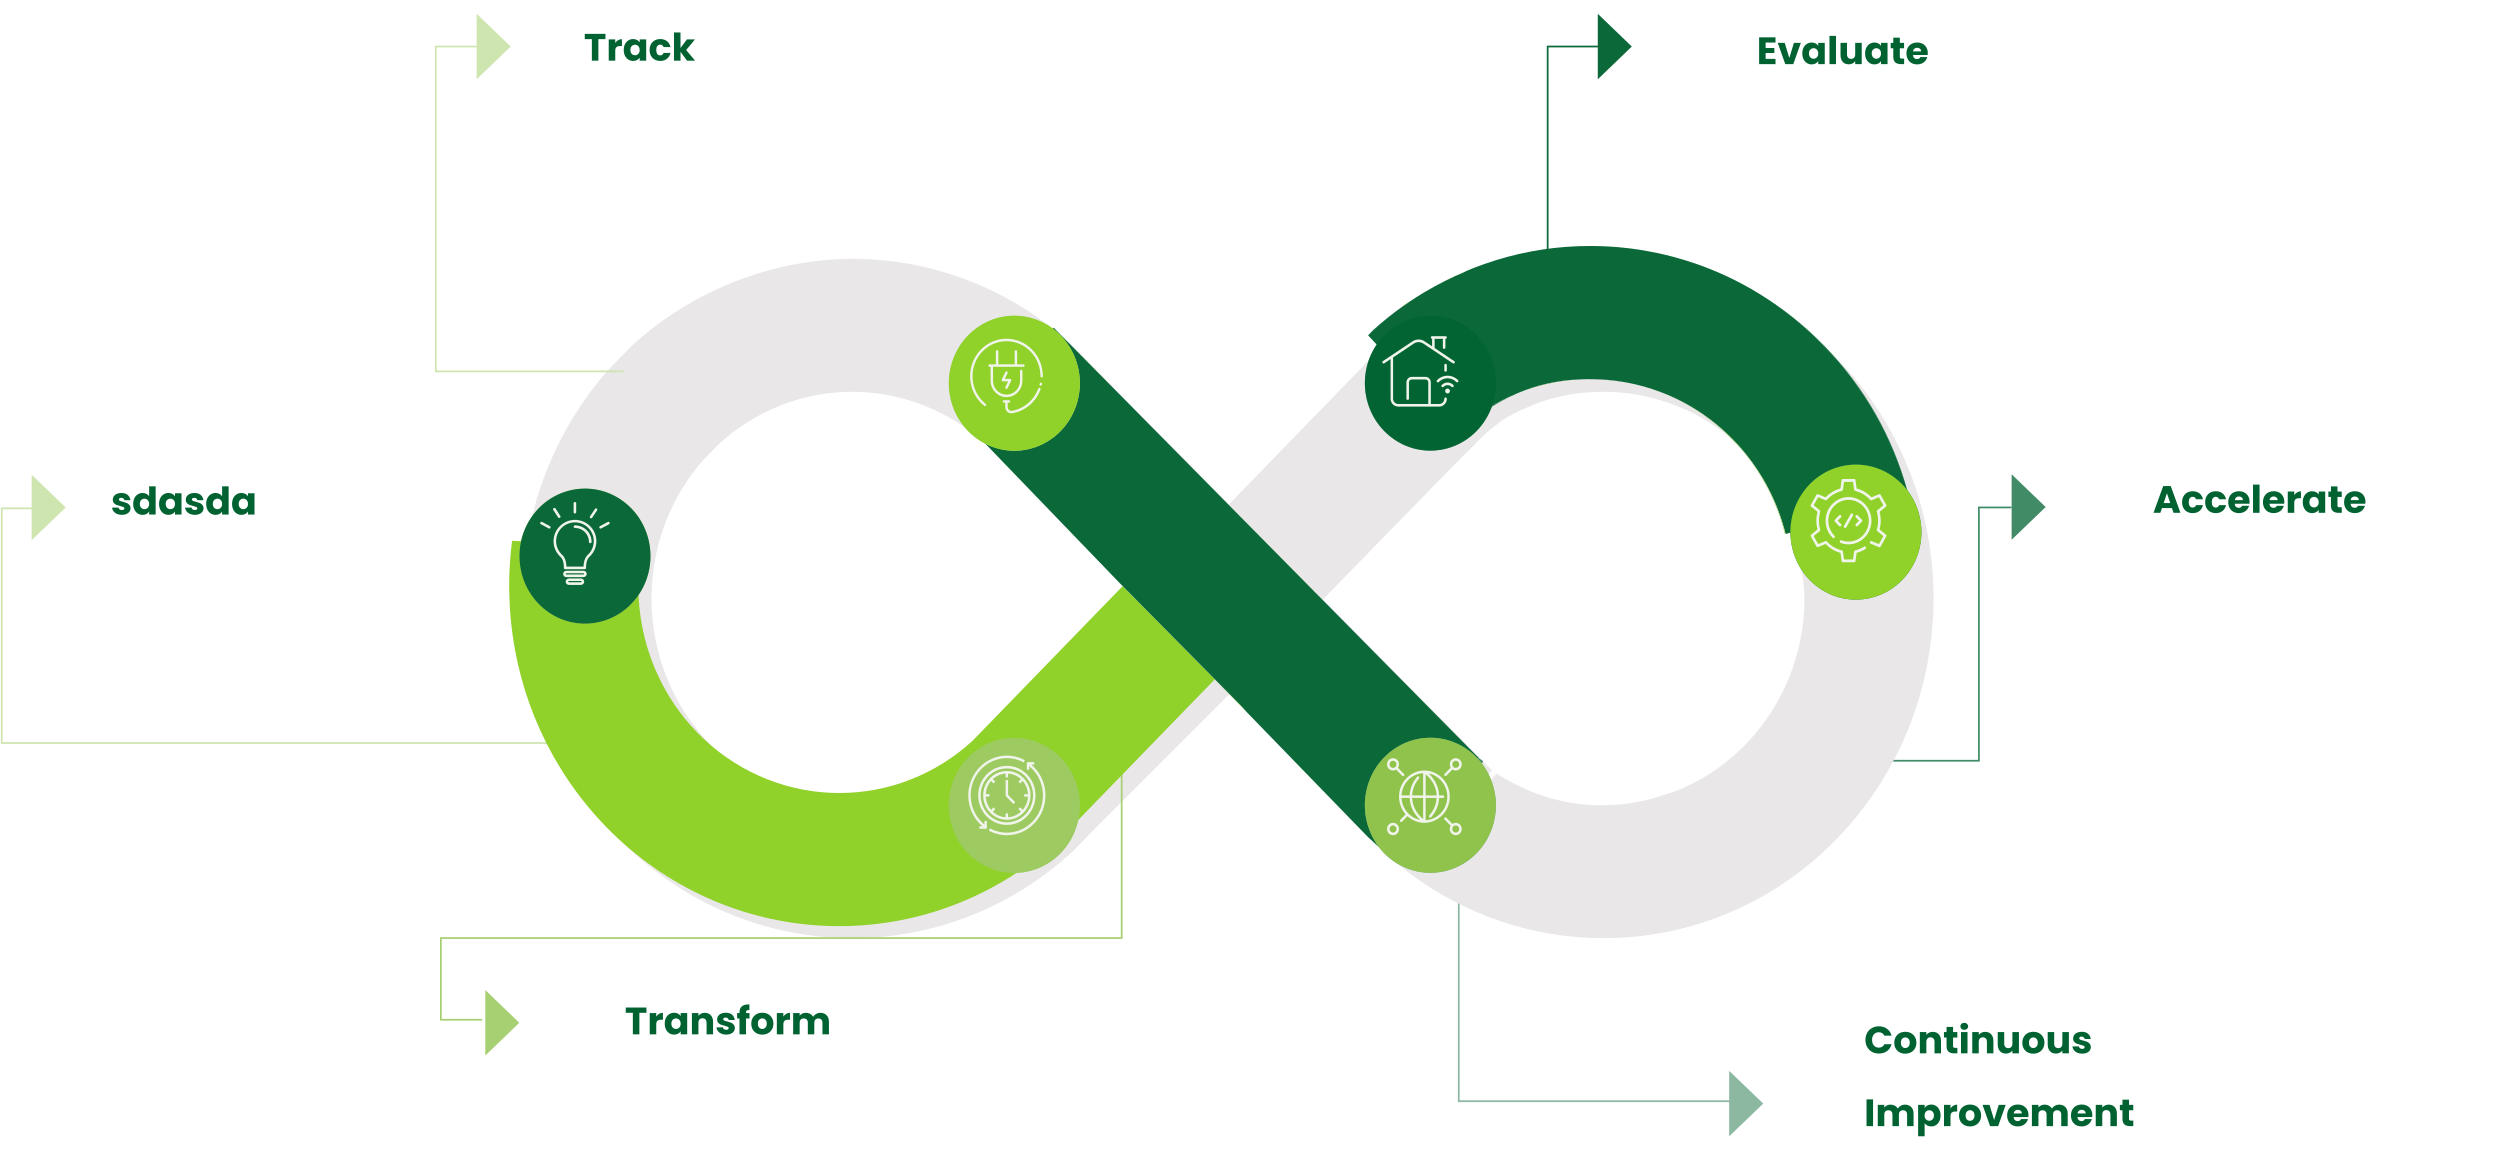 <svg width="1443" height="667" viewBox="0 0 1443 667" fill="none" xmlns="http://www.w3.org/2000/svg">
<path d="M842 516.942V635.622H1003.1" stroke="#8CB8A2" stroke-miterlimit="10"/>
<path d="M1161.08 292.903H1142.22V439.094H1067.22" stroke="#428B67" stroke-miterlimit="10"/>
<g filter="url(#filter0_d_586_1091)">
<path d="M1109.02 338C1109.02 337.245 1109.02 336.49 1109.02 335.753C1109.02 335.238 1109.02 334.722 1109 334.207C1108.96 332.826 1108.91 331.445 1108.86 330.063C1108.86 329.64 1108.84 329.235 1108.82 328.811C1108.79 328.13 1108.75 327.449 1108.7 326.767C1108.62 325.626 1108.55 324.484 1108.46 323.342C1108.39 322.44 1108.32 321.556 1108.25 320.654C1108.16 319.659 1108.05 318.665 1107.96 317.671C1107.8 316.161 1107.64 314.651 1107.45 313.141C1107.34 312.238 1107.21 311.336 1107.09 310.452C1106.94 309.439 1106.8 308.427 1106.64 307.414C1106.52 306.604 1106.37 305.793 1106.25 304.983C1106 303.473 1105.73 301.963 1105.43 300.453C1105.23 299.441 1105.05 298.446 1104.84 297.433C1104.82 297.341 1104.8 297.231 1104.76 297.139C1104.59 296.273 1104.39 295.408 1104.19 294.542C1104 293.658 1103.78 292.756 1103.59 291.872C1103.28 290.565 1102.96 289.257 1102.62 287.968C1094.9 258.101 1080.36 230.35 1059.86 207.038L1047.66 194.424L1046.32 193.117C1039.87 187.095 1033.06 181.589 1025.95 176.581C1013.78 168.018 1000.73 160.965 987.064 155.552C984.366 154.484 981.632 153.471 978.88 152.532C974.752 151.114 970.571 149.843 966.354 148.72C963.549 147.965 960.708 147.284 957.867 146.676C955.025 146.068 952.149 145.516 949.272 145.037C946.395 144.558 943.5 144.135 940.588 143.803C933.315 142.938 925.971 142.496 918.573 142.496C916.501 142.496 914.428 142.551 912.355 142.606C911.837 142.606 911.319 142.643 910.801 142.662C908.781 142.754 906.762 142.846 904.761 142.993C904.707 142.993 904.654 142.993 904.618 142.993C902.563 143.14 900.526 143.343 898.489 143.564C897.971 143.619 897.453 143.674 896.952 143.73C895.005 143.951 893.039 144.208 891.109 144.503C891.02 144.503 890.931 144.521 890.841 144.54C888.822 144.853 886.803 145.203 884.802 145.571C884.301 145.663 883.801 145.755 883.301 145.866C881.389 146.234 879.495 146.621 877.601 147.044C877.493 147.063 877.368 147.099 877.261 147.118C875.26 147.578 873.294 148.075 871.311 148.591C870.828 148.72 870.364 148.849 869.881 148.978C868.005 149.493 866.147 150.009 864.306 150.58C864.199 150.617 864.074 150.653 863.967 150.69C862.001 151.298 860.054 151.942 858.106 152.605C857.677 152.753 857.248 152.9 856.801 153.066C854.943 153.729 853.085 154.392 851.244 155.11C851.155 155.147 851.066 155.165 850.994 155.202C849.475 155.791 847.992 156.417 846.491 157.062L846.563 157.154C838.379 160.56 830.409 164.556 822.744 169.123C822.404 169.325 822.065 169.528 821.725 169.731C820.868 170.246 820.028 170.78 819.17 171.296C817.562 172.309 815.972 173.321 814.381 174.389C814.381 174.389 814.363 174.389 814.346 174.408C812.916 175.365 811.504 176.341 810.111 177.336L810.057 177.391C804.089 181.663 798.335 186.303 792.832 191.294C792.171 191.883 791.509 192.472 790.866 193.061C788.49 195.29 786.149 197.573 783.933 199.856C781.932 201.919 779.931 204.055 777.983 206.246L702.327 284.12L608.767 189.544L605.479 193.448L594.954 215.435L563.309 250.201L647.077 337.006L648.024 337.963H648.131L648.632 338.479L648.596 338.516L648.56 338.552L560.7 428.764C539.686 447.473 512.901 457.766 484.973 457.766C457.044 457.766 428.561 446.828 407.262 426.996C405.797 425.633 404.367 424.234 403.009 422.816C401.651 421.417 400.293 419.943 398.953 418.433C382.264 399.448 372.078 375.62 369.63 350.301C369.255 346.378 369.041 342.419 369.041 338.442C369.041 338.313 369.041 337.411 369.041 336.969H369.219L369.041 336.803H369.076C369.166 329.677 369.881 322.624 371.167 315.719C375.08 294.782 384.39 275.244 398.363 259.132L407.887 249.335C429.097 229.872 456.436 219.154 484.955 219.154C513.473 219.154 541.366 230.092 562.665 249.925C562.773 250.017 562.88 250.127 562.987 250.219L563.023 250.182C563.112 250.274 563.184 250.33 563.184 250.33L563.327 250.182L560.235 246.978L605.497 193.43L607.802 188.605H607.784C573.476 158.793 530.127 142.422 484.973 142.422C439.818 142.422 392.252 160.395 357.23 193.043L344.972 205.602L343.703 206.983C317.704 236.537 301.301 273.237 296.226 312.349C295.136 320.783 294.546 329.327 294.528 337.945C294.528 337.945 294.654 346.378 294.886 350.319C297.477 394.716 314.577 436.829 343.721 469.938C345.865 472.387 348.099 474.781 350.314 477.083C352.548 479.385 354.871 481.668 357.247 483.878C392.288 516.526 437.638 534.498 484.99 534.498C532.342 534.498 577.711 516.526 612.733 483.878L624.759 471.503L702.899 393.372L720.678 411.675L789.544 482.552L790.884 483.859C795.458 488.113 800.211 492.127 805.125 495.884C805.197 495.939 805.286 496.013 805.358 496.068L805.554 495.847L836.109 459.295L854.193 437.658C854.479 437.86 854.764 438.045 855.05 438.229L854.157 437.584L756.594 338.958C789.758 304.983 838.736 254.804 839.648 253.884C840.934 252.576 841.81 252.005 843.06 250.698C843.15 250.606 843.221 250.532 843.311 250.44C843.4 250.348 843.471 250.274 843.561 250.182C844.133 249.52 845.24 248.304 846.92 246.665C849.046 244.511 850.851 242.854 852.978 241.141C855.265 239.3 857.695 237.679 859.821 235.654C864.985 232.505 870.4 229.816 875.957 227.533C876.26 227.404 876.546 227.275 876.832 227.146C886.696 223.021 898.703 219.873 912.802 219.302C912.873 219.302 912.945 219.302 913.016 219.302C913.517 219.283 913.999 219.247 914.499 219.228C915.875 219.173 917.269 219.154 918.645 219.154C922.219 219.154 925.757 219.32 929.277 219.652C933.869 220.075 938.425 220.83 942.893 221.806C943.089 221.843 943.268 221.88 943.464 221.935C943.929 222.045 944.411 222.119 944.894 222.248C945.609 222.414 946.305 222.616 947.002 222.8C947.789 223.003 948.575 223.206 949.343 223.408C949.558 223.463 949.772 223.519 949.969 223.574C950.308 223.666 950.63 223.776 950.951 223.887C972.251 230.148 991.478 242.559 1006.27 259.96C1018.28 274.066 1026.75 290.694 1031.22 308.464L1030.84 308.574H1030.81C1030.81 308.574 1033.29 322.035 1034.2 332.494C1034.42 334.906 1034.54 337.171 1034.52 339.068L1034.29 339.289H1034.52C1034.52 339.473 1034.52 339.657 1034.52 339.841C1034.52 340.781 1034.49 341.72 1034.45 342.677C1034.42 343.764 1034.36 344.869 1034.29 345.955C1034.26 346.526 1034.22 347.078 1034.18 347.649C1034.06 349.159 1033.93 350.669 1033.75 352.179C1033.75 352.289 1033.74 352.382 1033.72 352.492C1032.04 366.855 1027.8 380.924 1021.09 393.998C1007.76 419.962 985.777 439.831 959.153 450.032L946.288 454.12C919.217 461.007 891.842 458.374 866.951 445.281L865.754 444.692C862.073 442.759 858.499 440.604 855.015 438.247L856.784 439.555L805.518 495.865L805.322 496.086C837.95 520.982 877.529 534.517 918.591 534.517C965.943 534.517 1011.31 516.545 1046.33 483.896C1048.71 481.686 1051.03 479.403 1053.27 477.101C1055.48 474.818 1057.72 472.406 1059.86 469.956C1088.52 437.382 1105.53 396.115 1108.55 352.529C1108.55 352.529 1108.55 352.51 1108.55 352.492C1108.61 351.719 1108.64 350.927 1108.7 350.153C1108.75 349.306 1108.8 348.478 1108.84 347.631C1108.84 347.539 1108.84 347.465 1108.84 347.373C1108.93 345.439 1108.96 343.506 1109 341.554V341.167C1109 340.099 1109 339.031 1109 337.963L1109.02 338Z" fill="#E9E7E8"/>
</g>
<path d="M320.974 428.874H1V293.419H23.729" stroke="#CEE5B0" stroke-miterlimit="10"/>
<path d="M647.434 444.747V541.441H254.467V588.597H266.394H278.322" stroke="#A7D072" stroke-miterlimit="10"/>
<path d="M360.035 214.367H251.536V26.854H284.951" stroke="#CEE5B0" stroke-miterlimit="10"/>
<path d="M1001.81 214.367H893.307V26.854H926.722" stroke="#0A6839" stroke-miterlimit="10"/>
<path d="M957.313 146.179C960.154 146.786 962.995 147.486 965.8 148.223C962.995 147.468 960.154 146.786 957.313 146.179Z" fill="#457001"/>
<path d="M940.034 143.288C942.946 143.637 945.841 144.042 948.718 144.539C945.841 144.061 942.946 143.637 940.034 143.288Z" fill="#457001"/>
<path d="M948.718 144.54C951.595 145.019 954.471 145.571 957.313 146.197C954.471 145.59 951.595 145.037 948.718 144.54Z" fill="#457001"/>
<path d="M850.673 154.631C852.513 153.913 854.371 153.231 856.23 152.587C854.371 153.25 852.513 153.931 850.673 154.631Z" fill="#457001"/>
<path d="M845.884 156.564H845.902C847.403 155.957 848.886 155.331 850.404 154.723C848.886 155.312 847.385 155.92 845.884 156.564Z" fill="#457001"/>
<path d="M911.819 142.108C913.892 142.035 915.965 141.999 918.037 141.999C915.965 141.999 913.892 142.053 911.819 142.108Z" fill="#457001"/>
<path d="M904.207 142.496C906.208 142.348 908.227 142.238 910.247 142.164C908.227 142.256 906.208 142.348 904.207 142.496Z" fill="#457001"/>
<path d="M890.538 144.024C892.485 143.729 894.433 143.49 896.381 143.251C894.433 143.472 892.467 143.729 890.538 144.024Z" fill="#457001"/>
<path d="M890.27 144.061C890.359 144.061 890.448 144.043 890.538 144.024C890.448 144.024 890.359 144.043 890.27 144.061Z" fill="#A7D072"/>
<path d="M882.729 145.386C883.229 145.294 883.73 145.203 884.23 145.092C883.73 145.184 883.229 145.276 882.729 145.386Z" fill="#A7D072"/>
<path d="M896.381 143.269C896.899 143.214 897.417 143.159 897.917 143.104C897.399 143.159 896.881 143.214 896.381 143.269Z" fill="#A7D072"/>
<path d="M910.247 142.164C910.765 142.146 911.283 142.128 911.801 142.109C911.283 142.109 910.765 142.146 910.247 142.164Z" fill="#A7D072"/>
<path d="M850.405 154.742C850.405 154.742 850.583 154.686 850.655 154.649C850.565 154.686 850.476 154.705 850.405 154.742Z" fill="#A7D072"/>
<path d="M856.212 152.587C856.641 152.439 857.069 152.274 857.516 152.127C857.087 152.274 856.658 152.421 856.212 152.587Z" fill="#A7D072"/>
<path d="M1059.31 206.614L1047.1 193.982L1045.76 192.675C1039.31 186.653 1032.5 181.129 1025.39 176.12C1013.22 167.539 1000.18 160.487 986.51 155.073C983.812 154.005 981.078 152.992 978.326 152.053C974.199 150.635 970.017 149.364 965.8 148.241C962.995 147.486 960.154 146.805 957.313 146.197C954.472 145.59 951.595 145.037 948.718 144.54C945.841 144.061 942.946 143.638 940.034 143.288C932.761 142.422 925.417 141.98 918.02 141.98C915.947 141.98 913.874 142.036 911.801 142.091C911.283 142.091 910.765 142.128 910.247 142.146C908.227 142.238 906.208 142.33 904.207 142.478C904.153 142.478 904.1 142.478 904.064 142.478C902.009 142.625 899.972 142.827 897.935 143.048C897.417 143.104 896.899 143.159 896.398 143.214C894.451 143.435 892.485 143.693 890.555 143.988C890.466 143.988 890.377 144.006 890.287 144.024C888.268 144.337 886.249 144.687 884.248 145.056C883.747 145.148 883.247 145.24 882.747 145.35C880.835 145.718 878.941 146.105 877.047 146.547C876.939 146.566 876.814 146.602 876.707 146.621C874.706 147.081 872.74 147.578 870.757 148.094C870.274 148.223 869.81 148.352 869.327 148.481C867.451 148.996 865.593 149.512 863.752 150.083C863.645 150.119 863.52 150.156 863.413 150.193C861.447 150.801 859.5 151.445 857.552 152.127C857.123 152.274 856.694 152.421 856.248 152.587C854.389 153.25 852.531 153.931 850.69 154.631C850.601 154.668 850.512 154.686 850.44 154.723C848.921 155.312 847.438 155.957 845.937 156.583L846.009 156.675C837.825 160.082 829.856 164.077 822.19 168.663C821.85 168.865 821.511 169.068 821.171 169.27C820.314 169.786 819.474 170.32 818.616 170.854C817.008 171.867 815.418 172.898 813.827 173.947C813.827 173.947 813.809 173.947 813.792 173.966C812.362 174.923 810.951 175.899 809.557 176.894L809.503 176.949C803.535 181.221 797.781 185.88 792.278 190.87C791.313 191.865 789.705 193.503 789.669 193.559L842.381 250.256L842.489 250.367C842.489 250.367 842.65 250.201 842.739 250.109C842.828 250.017 842.9 249.943 842.989 249.851C843.561 249.188 844.669 247.954 846.348 246.334C848.475 244.179 850.279 242.522 852.406 240.81C854.693 238.968 857.123 237.348 859.249 235.322C864.414 232.173 869.828 229.466 875.385 227.201C875.689 227.073 875.975 226.944 876.26 226.815C886.124 222.69 898.132 219.523 912.23 218.97C912.302 218.97 912.373 218.97 912.444 218.97C912.945 218.952 913.427 218.915 913.928 218.897C915.303 218.841 916.697 218.823 918.073 218.823C921.647 218.823 925.185 218.989 928.705 219.32C933.297 219.762 937.854 220.499 942.321 221.475C942.517 221.511 942.696 221.548 942.893 221.604C943.357 221.714 943.84 221.788 944.322 221.917C945.037 222.082 945.734 222.285 946.431 222.469C947.217 222.672 948.003 222.874 948.771 223.077C948.986 223.132 949.2 223.187 949.397 223.242C949.736 223.335 950.058 223.445 950.38 223.555C971.679 229.816 990.906 242.246 1005.7 259.666C1017.71 273.79 1026.18 290.436 1030.65 308.243L1102.1 287.655C1094.38 257.751 1079.84 229.964 1059.34 206.633L1059.31 206.614Z" fill="#0A6839"/>
<path d="M716.014 407.09L647.988 338.313L561.433 427.512C540.222 447.012 512.883 457.729 484.365 457.729C455.847 457.729 427.954 446.791 406.654 426.922C405.189 425.56 403.759 424.142 402.401 422.742C401.043 421.343 399.685 419.87 398.345 418.36C381.656 399.356 371.471 375.491 369.023 350.153C368.648 346.231 368.433 342.272 368.433 338.276C368.433 338.147 368.433 337.245 368.433 336.803H368.612L368.433 336.637H368.469C368.558 329.493 369.273 322.44 370.56 315.516L295.583 312.128C294.493 320.58 293.903 329.124 293.885 337.761C293.885 337.761 294.01 346.213 294.242 350.153C296.833 394.605 313.934 436.756 343.078 469.938C345.24 472.387 347.455 474.799 349.671 477.083C351.905 479.385 354.228 481.668 356.604 483.878C391.645 516.563 437.013 534.572 484.347 534.572C531.681 534.572 577.068 516.563 612.09 483.878L701.165 392.119L720.053 411.583L715.996 407.09H716.014Z" fill="#90D12A"/>
<path d="M903.653 219.744C903.01 219.836 902.367 219.909 901.723 220.001C902.367 219.909 903.01 219.817 903.653 219.744Z" fill="#457001"/>
<path d="M891.27 222.027C891.074 222.082 890.859 222.138 890.663 222.174C890.859 222.119 891.074 222.064 891.27 222.027Z" fill="#457001"/>
<path d="M912.23 218.97C912.23 218.97 912.194 218.97 912.176 218.97C911.372 219.007 910.568 219.044 909.764 219.118C910.586 219.062 911.408 219.025 912.23 218.97Z" fill="#457001"/>
<path d="M907.924 219.283C907.191 219.357 906.441 219.412 905.708 219.505C906.441 219.431 907.191 219.357 907.924 219.283Z" fill="#457001"/>
<path d="M899.454 220.351C898.9 220.443 898.364 220.535 897.81 220.645C898.346 220.553 898.9 220.443 899.454 220.351Z" fill="#457001"/>
<path d="M905.708 219.486C905.029 219.559 904.332 219.651 903.653 219.743C904.332 219.651 905.029 219.578 905.708 219.486Z" fill="#A7D072"/>
<path d="M909.764 219.118C909.157 219.154 908.531 219.228 907.924 219.283C908.531 219.228 909.157 219.173 909.764 219.118Z" fill="#A7D072"/>
<path d="M894.075 221.383C893.128 221.585 892.199 221.787 891.27 222.027C892.199 221.806 893.146 221.585 894.075 221.383Z" fill="#A7D072"/>
<path d="M897.828 220.646C896.988 220.793 896.166 220.959 895.344 221.124C896.166 220.959 897.006 220.793 897.828 220.646Z" fill="#A7D072"/>
<path d="M959.314 226.612C956.366 225.452 953.381 224.439 950.362 223.537C953.381 224.439 956.383 225.452 959.314 226.612Z" fill="#A7D072"/>
<path d="M986.867 242.135C984.026 239.981 981.114 237.955 978.112 236.077C981.114 237.955 984.026 239.963 986.867 242.135Z" fill="#A7D072"/>
<path d="M1014.3 271.69C1012.35 268.707 1010.26 265.798 1008.04 262.98C1010.26 265.798 1012.35 268.689 1014.3 271.69Z" fill="#A7D072"/>
<path d="M942.857 221.585C942.66 221.548 942.482 221.511 942.285 221.456C942.482 221.493 942.66 221.53 942.857 221.585Z" fill="#A7D072"/>
<path d="M1028.04 300.545C1028.86 303.105 1029.57 305.72 1030.23 308.353C1029.57 305.72 1028.86 303.123 1028.04 300.545Z" fill="#A7D072"/>
<path d="M876.207 226.833C875.903 226.962 875.617 227.091 875.331 227.22C880.317 225.176 885.445 223.5 890.663 222.193C885.749 223.427 880.924 224.973 876.207 226.833Z" fill="#A7D072"/>
<path d="M846.295 246.352C844.633 247.973 843.525 249.206 842.935 249.869C844.168 248.544 845.276 247.383 846.295 246.352Z" fill="#A7D072"/>
<path d="M942.285 221.456C942.482 221.493 942.66 221.53 942.857 221.585C942.66 221.548 942.482 221.511 942.285 221.456Z" fill="#A7D072"/>
<path d="M946.377 222.451C947.163 222.653 947.949 222.855 948.718 223.058C947.932 222.837 947.163 222.635 946.377 222.451Z" fill="#A7D072"/>
<path d="M978.112 236.077C981.114 237.955 984.026 239.963 986.867 242.135C989.708 244.308 992.442 246.592 995.105 249.022L1004.63 258.837C1005.81 260.2 1006.95 261.581 1008.06 262.98C1010.28 265.798 1012.37 268.689 1014.31 271.69C1020.16 280.658 1024.77 290.362 1028.05 300.545C1028.88 303.105 1029.59 305.72 1030.25 308.353L1030.63 308.243C1026.16 290.436 1017.71 273.808 1005.68 259.666C990.87 242.246 971.661 229.816 950.362 223.555C953.381 224.458 956.383 225.47 959.314 226.631C965.836 229.19 972.144 232.357 978.13 236.114L978.112 236.077Z" fill="#A7D072"/>
<path d="M891.27 222.027C892.199 221.806 893.146 221.585 894.075 221.383C894.486 221.29 894.915 221.198 895.326 221.106C896.148 220.941 896.988 220.775 897.81 220.628C898.346 220.536 898.9 220.425 899.454 220.333C900.204 220.204 900.955 220.094 901.705 219.983C902.349 219.891 902.992 219.799 903.635 219.725C904.314 219.633 905.011 219.56 905.69 219.467C906.423 219.394 907.173 219.32 907.906 219.247C908.513 219.191 909.139 219.136 909.746 219.081C910.55 219.026 911.354 218.989 912.159 218.933C898.06 219.504 886.052 222.653 876.189 226.778C880.888 224.9 885.731 223.353 890.645 222.138C890.841 222.082 891.056 222.027 891.252 221.99L891.27 222.027Z" fill="#A7D072"/>
<path d="M588.879 399.245L589.147 398.951L589.022 399.08L588.879 399.245Z" fill="url(#paint0_linear_586_1091)"/>
<path d="M589.129 398.951L589.022 399.08L589.147 398.951L589.308 398.767L589.129 398.951Z" fill="url(#paint1_linear_586_1091)"/>
<path d="M589.647 398.38L589.308 398.768L589.665 398.399L589.647 398.38Z" fill="url(#paint2_linear_586_1091)"/>
<path d="M949.361 223.224C949.147 223.169 948.932 223.113 948.736 223.058C949.272 223.205 949.826 223.371 950.362 223.537C950.022 223.445 949.701 223.316 949.379 223.224H949.361Z" fill="#0A6839"/>
<path d="M946.377 222.45C945.68 222.266 944.983 222.063 944.269 221.898C943.804 221.787 943.322 221.695 942.839 221.585C944.018 221.843 945.198 222.137 946.377 222.45Z" fill="#0A6839"/>
<path d="M859.196 235.341C857.069 237.366 854.639 238.987 852.352 240.828C850.226 242.541 848.421 244.198 846.295 246.352C851.226 241.528 860.965 233.389 875.331 227.22C869.774 229.485 864.378 232.192 859.196 235.341Z" fill="#0A6839"/>
<path d="M842.935 249.869C842.935 249.869 842.775 250.035 842.685 250.127C842.596 250.219 842.524 250.293 842.435 250.385H842.453C842.453 250.385 842.632 250.201 842.918 249.869H842.935Z" fill="#0A6839"/>
<path d="M1047.1 193.982L1059.31 206.614C1079.8 229.945 1094.35 257.732 1102.07 287.637C1102.25 288.3 1102.42 288.981 1102.58 289.644C1102.75 290.289 1102.87 290.915 1103.01 291.541C1103.23 292.425 1103.42 293.327 1103.62 294.211C1103.73 294.727 1103.87 295.242 1103.98 295.758C1097.28 263.754 1083.22 234.457 1061.79 209.266C1050.96 196.542 1038.72 185.42 1025.36 176.102C1032.47 181.111 1039.28 186.635 1045.73 192.656L1047.07 193.964L1047.1 193.982Z" fill="#0A6839"/>
<path d="M920.325 218.933C922.308 218.989 924.274 219.062 926.186 219.191C928.115 219.32 930.081 219.504 932.046 219.744C935.495 220.167 938.908 220.738 942.285 221.475C937.8 220.499 933.261 219.744 928.669 219.32C925.149 218.989 921.611 218.823 918.037 218.823C916.644 218.823 915.268 218.86 913.892 218.897C913.392 218.897 912.909 218.952 912.409 218.97C912.355 218.97 912.302 218.97 912.248 218.97C914.875 218.86 917.555 218.841 920.342 218.915L920.325 218.933Z" fill="#0A6839"/>
<path d="M918.02 218.805C916.626 218.805 915.25 218.841 913.874 218.878C915.25 218.823 916.644 218.805 918.02 218.805Z" fill="#0A6839"/>
<path d="M942.285 221.456C937.8 220.48 933.261 219.725 928.669 219.302C933.261 219.744 937.818 220.48 942.285 221.456Z" fill="#0A6839"/>
<path d="M944.269 221.898C943.804 221.788 943.322 221.696 942.839 221.585C943.304 221.696 943.786 221.769 944.269 221.898Z" fill="#0A6839"/>
<path d="M950.344 223.537C950.004 223.445 949.683 223.316 949.361 223.224C949.701 223.316 950.022 223.426 950.344 223.537Z" fill="#0A6839"/>
<path d="M912.391 218.97C912.891 218.952 913.374 218.915 913.874 218.897C913.374 218.897 912.891 218.952 912.391 218.97Z" fill="#0A6839"/>
<path d="M647.524 337.742H647.434L647.988 338.313L648.024 338.276L647.524 337.742Z" fill="#8CB8A2"/>
<path d="M853.549 437.511L755.986 338.755L701.737 283.844L608.177 189.139L604.889 193.043L594.364 215.048L562.719 249.851L646.487 336.766L647.434 337.724H647.542L648.042 338.239L648.006 338.276L648.792 339.068L702.327 393.188L716.032 407.035L720.088 411.528L788.954 482.497L790.294 483.804C794.869 488.076 799.622 492.072 804.536 495.829C804.607 495.884 804.696 495.957 804.768 496.013L804.964 495.792L835.52 459.184L853.603 437.511C853.889 437.713 854.175 437.897 854.461 438.081L853.567 437.437L853.549 437.511Z" fill="#0A6839"/>
<path d="M562.719 249.869L594.364 215.066L604.889 193.043L559.628 246.665L562.719 249.869Z" fill="#CEE5B0"/>
<g filter="url(#filter1_d_586_1091)">
<path d="M363.911 338.769C376.206 321.375 372.49 297.003 355.611 284.333C338.732 271.663 315.082 275.493 302.787 292.887C290.493 310.281 294.209 334.653 311.088 347.323C327.966 359.993 351.616 356.164 363.911 338.769Z" fill="#ABD177"/>
</g>
<g filter="url(#filter2_d_586_1091)">
<path d="M363.911 338.769C376.206 321.375 372.49 297.003 355.611 284.333C338.732 271.663 315.082 275.493 302.787 292.887C290.493 310.281 294.209 334.653 311.088 347.323C327.966 359.993 351.616 356.164 363.911 338.769Z" fill="#0A6839"/>
</g>
<g filter="url(#filter3_d_586_1091)">
<path d="M615.572 475.902C624.239 456.323 615.862 433.212 596.864 424.281C577.865 415.35 555.438 423.982 546.772 443.561C538.106 463.139 546.482 486.251 565.481 495.182C584.479 504.113 606.906 495.481 615.572 475.902Z" fill="#9DCA61"/>
</g>
<g style="mix-blend-mode:multiply" opacity="0.5" filter="url(#filter4_d_586_1091)">
<path d="M615.572 475.902C624.239 456.323 615.862 433.212 596.864 424.281C577.865 415.35 555.438 423.982 546.772 443.561C538.106 463.139 546.482 486.251 565.481 495.182C584.479 504.113 606.906 495.481 615.572 475.902Z" fill="#9DCA61"/>
</g>
<path d="M835.484 459.239L804.929 495.847L856.194 439.462L854.425 438.155C854.139 437.952 853.853 437.768 853.567 437.584L835.484 459.258V459.239Z" fill="#428B67"/>
<g filter="url(#filter5_d_586_1091)">
<path d="M856.71 473.332C864.047 453.184 854.146 430.722 834.596 423.161C815.045 415.6 793.248 425.804 785.912 445.951C778.575 466.099 788.476 488.561 808.026 496.122C827.577 503.683 849.374 493.479 856.71 473.332Z" fill="#70A78C"/>
</g>
<g filter="url(#filter6_d_586_1091)">
<path d="M856.71 473.332C864.047 453.184 854.146 430.722 834.596 423.161C815.045 415.6 793.248 425.804 785.912 445.951C778.575 466.099 788.476 488.561 808.026 496.122C827.577 503.683 849.374 493.479 856.71 473.332Z" fill="#90C34C"/>
</g>
<g filter="url(#filter7_d_586_1091)">
<path d="M1098.31 323.725C1109.96 305.866 1105.36 281.656 1088.03 269.65C1070.7 257.645 1047.21 262.39 1035.56 280.25C1023.91 298.109 1028.51 322.319 1045.84 334.325C1063.17 346.33 1086.66 341.585 1098.31 323.725Z" fill="#2B7D54"/>
</g>
<g filter="url(#filter8_d_586_1091)">
<path d="M1098.31 323.725C1109.96 305.866 1105.36 281.656 1088.03 269.65C1070.7 257.645 1047.21 262.39 1035.56 280.25C1023.91 298.109 1028.51 322.319 1045.84 334.325C1063.17 346.33 1086.66 341.585 1098.31 323.725Z" fill="#90D12A"/>
</g>
<path d="M1103.03 291.559C1103.25 292.443 1103.44 293.345 1103.64 294.229C1103.44 293.327 1103.23 292.443 1103.03 291.559Z" fill="#0A6839"/>
<path d="M1102.6 289.663C1102.44 288.981 1102.25 288.318 1102.08 287.637C1102.42 288.944 1102.75 290.252 1103.05 291.559C1102.91 290.933 1102.76 290.289 1102.62 289.663H1102.6Z" fill="#428B67"/>
<g filter="url(#filter9_d_586_1091)">
<path d="M851.886 238.917C864.181 221.523 860.465 197.151 843.586 184.481C826.707 171.811 803.058 175.64 790.763 193.034C778.468 210.429 782.184 234.801 799.063 247.471C815.942 260.141 839.592 256.311 851.886 238.917Z" fill="#036433"/>
</g>
<g style="mix-blend-mode:multiply" opacity="0.5" filter="url(#filter10_d_586_1091)">
<path d="M851.886 238.917C864.181 221.523 860.465 197.151 843.586 184.481C826.707 171.811 803.058 175.64 790.763 193.034C778.468 210.429 782.184 234.801 799.063 247.471C815.942 260.141 839.592 256.311 851.886 238.917Z" fill="#036433"/>
</g>
<path d="M845.902 156.601C837.736 160.045 829.802 164.077 822.154 168.681C829.82 164.096 837.789 160.1 845.973 156.693L845.902 156.601Z" fill="#A7D072"/>
<path d="M818.58 170.854C819.42 170.32 820.278 169.786 821.136 169.27C820.278 169.786 819.438 170.32 818.58 170.854Z" fill="#A7D072"/>
<path d="M810.682 175.752L809.539 176.912C810.933 175.918 812.344 174.942 813.774 173.984C812.684 174.61 811.647 175.2 810.682 175.752Z" fill="#A7D072"/>
<path d="M809.521 176.912C803.803 180.982 798.282 185.383 792.975 190.152C792.957 190.152 792.653 190.483 792.242 190.907C797.745 185.917 803.499 181.258 809.467 176.986L809.521 176.931V176.912Z" fill="#0A6839"/>
<path d="M818.58 170.854C816.954 171.867 815.346 172.916 813.756 173.984C813.756 173.984 813.774 173.984 813.792 173.966C815.364 172.898 816.972 171.885 818.58 170.872V170.854Z" fill="#0A6839"/>
<g filter="url(#filter11_d_586_1091)">
<path d="M616.606 229.651C623.902 209.488 613.955 187.047 594.389 179.528C574.823 172.009 553.048 182.26 545.752 202.423C538.456 222.587 548.403 245.027 567.968 252.546C587.534 260.065 609.31 249.814 616.606 229.651Z" fill="#BFDC97"/>
</g>
<g filter="url(#filter12_d_586_1091)">
<path d="M616.606 229.651C623.902 209.488 613.955 187.047 594.389 179.528C574.823 172.009 553.048 182.26 545.752 202.423C538.456 222.587 548.403 245.027 567.968 252.546C587.534 260.065 609.31 249.814 616.606 229.651Z" fill="#90D12A"/>
</g>
<path d="M331.892 300.067C325.084 300.067 319.509 305.609 319.509 312.367C319.509 315.903 321.063 319.31 323.69 321.611C325.656 323.563 325.477 327.725 325.423 327.762C325.423 327.983 325.459 328.167 325.638 328.333C325.763 328.461 325.995 328.554 326.174 328.554H337.538C337.753 328.554 337.931 328.461 338.074 328.333C338.199 328.204 338.289 327.983 338.289 327.762C338.289 327.725 338.074 323.563 340.022 321.611C340.058 321.575 340.111 321.519 340.147 321.482C342.738 319.144 344.239 315.811 344.239 312.367C344.239 305.591 338.664 300.067 331.856 300.067H331.892ZM339.021 320.47C339.021 320.47 338.896 320.599 338.896 320.654C337.163 322.514 336.841 325.57 336.806 327.025H326.96C326.924 325.57 326.603 322.385 324.726 320.47C322.368 318.426 320.992 315.461 320.992 312.331C320.992 306.346 325.852 301.521 331.856 301.521C337.86 301.521 342.72 306.346 342.72 312.331C342.72 315.479 341.38 318.444 339.021 320.47Z" fill="#F0F4EB"/>
<path d="M331.838 303.215C331.445 303.215 331.088 303.565 331.088 303.97C331.088 304.376 331.445 304.725 331.838 304.725C336.341 304.725 339.951 308.353 339.951 312.791C339.951 313.196 340.308 313.546 340.701 313.546C341.094 313.546 341.451 313.196 341.451 312.791C341.487 307.524 337.181 303.234 331.838 303.234V303.215Z" fill="#F0F4EB"/>
<path d="M336.788 329.419H326.906C325.888 329.419 325.03 330.266 325.03 331.279C325.03 332.292 325.87 333.139 326.906 333.139H336.752C337.824 333.102 338.664 332.292 338.664 331.279C338.664 330.266 337.824 329.419 336.788 329.419ZM336.788 331.592H326.906C326.728 331.592 326.549 331.463 326.549 331.242C326.549 331.021 326.692 330.892 326.906 330.892H336.752C336.931 330.892 337.11 331.021 337.11 331.242C337.11 331.463 336.984 331.592 336.806 331.592H336.788Z" fill="#F0F4EB"/>
<path d="M335.323 333.894H328.372C327.353 333.894 326.495 334.741 326.495 335.753C326.495 336.766 327.335 337.613 328.372 337.613H335.323C336.341 337.613 337.199 336.766 337.199 335.753C337.199 334.741 336.359 333.894 335.323 333.894ZM335.323 336.067H328.372C328.193 336.067 328.014 335.938 328.014 335.717C328.014 335.496 328.139 335.367 328.372 335.367H335.323C335.501 335.367 335.68 335.496 335.68 335.717C335.68 335.938 335.501 336.067 335.323 336.067Z" fill="#F0F4EB"/>
<path d="M331.838 296.384C332.285 296.384 332.589 296.034 332.589 295.629V290.491C332.589 290.086 332.231 289.736 331.838 289.736C331.445 289.736 331.088 290.086 331.088 290.491V295.629C331.088 296.034 331.445 296.384 331.838 296.384Z" fill="#F0F4EB"/>
<path d="M344.454 293.566C344.096 293.309 343.649 293.437 343.435 293.751L340.576 298.004C340.308 298.354 340.397 298.851 340.755 299.072C340.88 299.164 341.023 299.201 341.148 299.201C341.416 299.201 341.63 299.072 341.773 298.851L344.632 294.598C344.9 294.285 344.811 293.806 344.454 293.585V293.566Z" fill="#F0F4EB"/>
<path d="M322.815 298.999C322.94 298.999 323.083 298.962 323.208 298.87C323.565 298.649 323.654 298.17 323.422 297.802L320.652 293.511C320.438 293.161 319.938 293.069 319.58 293.29C319.223 293.511 319.134 293.99 319.366 294.358L322.136 298.649C322.314 298.907 322.529 298.999 322.797 298.999H322.815Z" fill="#F0F4EB"/>
<path d="M317.418 303.694L312.915 301.264C312.558 301.079 312.075 301.227 311.897 301.577C311.682 301.926 311.807 302.424 312.201 302.589L316.703 305.02C316.829 305.057 316.918 305.112 317.061 305.112C317.329 305.112 317.597 304.983 317.722 304.707C317.901 304.357 317.758 303.86 317.418 303.694Z" fill="#F0F4EB"/>
<path d="M351.851 301.577C351.672 301.227 351.19 301.098 350.833 301.264L346.294 303.694C345.937 303.878 345.811 304.357 345.99 304.707C346.133 304.965 346.383 305.112 346.651 305.112C346.776 305.112 346.919 305.075 347.009 305.02L351.547 302.589C351.905 302.405 352.03 301.926 351.851 301.577Z" fill="#F0F4EB"/>
<path d="M580.945 229.227C575.888 229.227 571.761 224.973 571.761 219.762V211.733H571.153C570.76 211.733 570.456 211.402 570.456 211.015C570.456 210.629 570.778 210.297 571.153 210.297H574.834V202.821C574.834 202.416 575.156 202.103 575.531 202.103C575.906 202.103 576.228 202.434 576.228 202.821V210.297H585.68V202.821C585.68 202.416 586.002 202.103 586.377 202.103C586.752 202.103 587.074 202.434 587.074 202.821V210.297H590.755C591.148 210.297 591.452 210.629 591.452 211.015C591.452 211.402 591.13 211.733 590.755 211.733H573.172V219.762C573.172 224.181 576.657 227.791 580.963 227.791C585.269 227.791 588.754 224.2 588.754 219.762V214.164C588.754 213.759 589.075 213.446 589.451 213.446C589.826 213.446 590.147 213.777 590.147 214.164V219.762C590.147 224.973 586.02 229.227 580.963 229.227H580.945ZM580.945 224.458C581.195 224.458 581.445 224.31 581.571 224.053L583.679 219.725C583.911 219.246 583.572 218.676 583.054 218.676H579.98L581.571 215.398C581.749 215.048 581.606 214.606 581.249 214.422C580.892 214.238 580.481 214.385 580.302 214.753L578.193 219.081C577.961 219.56 578.301 220.13 578.819 220.13H581.892L580.302 223.408C580.07 223.887 580.409 224.458 580.927 224.458H580.945ZM600.172 223.905C599.814 223.758 599.403 223.942 599.261 224.329C596.777 231.068 590.952 235.967 584.072 237.108C582.803 237.311 581.642 236.298 581.642 234.972V232.413H582.428C582.821 232.413 583.125 232.081 583.125 231.694C583.125 231.308 582.804 230.976 582.428 230.976H579.462C579.069 230.976 578.765 231.308 578.765 231.694C578.765 232.081 579.087 232.413 579.462 232.413H580.248V234.972C580.248 237.2 582.178 238.894 584.304 238.526C591.684 237.311 597.92 232.063 600.583 224.844C600.726 224.476 600.529 224.053 600.172 223.905ZM600.94 220.885C600.565 220.793 600.19 221.051 600.1 221.438C600.082 221.548 600.047 221.677 600.029 221.788C599.94 222.174 600.172 222.561 600.547 222.653C600.922 222.745 601.298 222.506 601.387 222.119C601.423 221.99 601.44 221.861 601.476 221.732C601.566 221.346 601.315 220.959 600.94 220.867V220.885ZM580.945 195.51C575.513 195.51 570.188 197.647 566.096 201.863C557.073 211.181 558.163 226.354 568.115 234.272C568.241 234.383 568.401 234.42 568.544 234.42C569.205 234.42 569.509 233.554 568.973 233.131C564.131 229.282 561.343 223.463 561.343 217.166C561.343 206.025 570.117 196.947 580.945 196.947C591.774 196.947 600.547 206.007 600.547 217.147C600.547 217.552 600.869 217.865 601.244 217.865C601.619 217.865 601.941 217.534 601.941 217.147C601.941 205.196 592.542 195.51 580.945 195.51Z" fill="#F0F4EB"/>
<path d="M836.806 459.847C836.806 451.524 830.231 444.747 822.154 444.747C814.077 444.747 807.502 451.524 807.502 459.847C807.502 463.769 808.967 467.342 811.344 470.03L808.234 473.234C807.788 473.695 808.109 474.505 808.735 474.505C808.913 474.505 809.11 474.431 809.235 474.284L812.362 471.061C814.971 473.474 818.402 474.928 822.154 474.928C830.231 474.928 836.806 468.152 836.806 459.829V459.847ZM829.23 459.092H822.887V446.92C824.888 448.541 828.944 452.629 829.23 459.092ZM821.439 446.257V459.11H815.096C815.31 454.636 817.347 451.321 819.063 449.296C819.331 448.983 819.295 448.522 818.991 448.246C818.688 447.97 818.241 448.007 817.973 448.32C816.079 450.548 813.863 454.194 813.649 459.11H808.967C809.324 452.187 814.721 446.626 821.439 446.257ZM808.967 460.584H813.649C813.917 466.881 817.419 471.098 819.76 473.234C813.881 472.111 809.307 466.955 808.967 460.584ZM815.096 460.584H821.439V472.755C817.883 469.846 815.31 465.574 815.096 460.584ZM822.869 473.437V460.584H829.212C828.998 465.206 826.836 468.612 824.995 470.693C824.727 470.988 824.745 471.466 825.049 471.743C825.335 472.019 825.799 472 826.067 471.687C828.069 469.422 830.445 465.684 830.66 460.584H832.929C833.322 460.584 833.644 460.252 833.644 459.847C833.644 459.442 833.322 459.11 832.929 459.11H830.66C830.392 452.813 826.889 448.596 824.566 446.46C830.713 447.62 835.377 453.181 835.377 459.847C835.377 467.102 829.838 473.05 822.887 473.437H822.869ZM838.325 475.554L834.841 471.964C834.555 471.669 834.108 471.669 833.822 471.964C833.536 472.258 833.536 472.719 833.822 473.013L837.325 476.622C835.895 478.979 837.557 482.073 840.255 482.073C842.167 482.073 843.722 480.471 843.722 478.501C843.722 475.646 840.612 473.952 838.325 475.554ZM840.273 480.582C839.165 480.582 838.254 479.642 838.254 478.501C838.254 477.359 839.165 476.42 840.273 476.42C841.381 476.42 842.292 477.359 842.292 478.501C842.292 479.642 841.381 480.582 840.273 480.582ZM805.876 444.213L809.378 447.823C809.664 448.117 810.111 448.117 810.397 447.823C810.682 447.528 810.682 447.068 810.397 446.773L806.912 443.182C808.467 440.825 806.823 437.621 804.053 437.621C802.141 437.621 800.587 439.223 800.587 441.193C800.587 443.992 803.589 445.687 805.876 444.213ZM804.053 439.094C805.161 439.094 806.072 440.033 806.072 441.175C806.072 442.317 805.161 443.256 804.053 443.256C802.945 443.256 802.034 442.317 802.034 441.175C802.034 440.033 802.945 439.094 804.053 439.094ZM804.053 474.928C802.141 474.928 800.587 476.53 800.587 478.501C800.587 480.471 802.141 482.073 804.053 482.073C805.965 482.073 807.52 480.471 807.52 478.501C807.52 476.53 805.965 474.928 804.053 474.928ZM804.053 480.582C802.945 480.582 802.034 479.642 802.034 478.501C802.034 477.359 802.945 476.42 804.053 476.42C805.161 476.42 806.072 477.359 806.072 478.501C806.072 479.642 805.161 480.582 804.053 480.582ZM834.841 447.73L838.325 444.14C840.612 445.742 843.722 444.048 843.722 441.193C843.722 439.223 842.167 437.621 840.255 437.621C837.539 437.621 835.895 440.715 837.325 443.072L833.822 446.681C833.536 446.975 833.536 447.436 833.822 447.73C834.108 448.025 834.555 448.025 834.841 447.73ZM840.273 439.094C841.381 439.094 842.292 440.033 842.292 441.175C842.292 442.317 841.381 443.256 840.273 443.256C839.165 443.256 838.254 442.317 838.254 441.175C838.254 440.033 839.165 439.094 840.273 439.094Z" fill="#F0F4EB"/>
<path d="M595.24 441.322H596.973V439.849H593.382C592.989 439.849 592.667 440.181 592.667 440.586V444.287H594.097V442.28C603.12 449.664 604.621 463.18 597.474 472.479C591.238 480.563 580.302 482.939 571.439 478.132L570.76 479.44C581.66 485.351 595.133 481.023 600.869 469.791C605.8 460.142 603.46 448.246 595.258 441.322H595.24Z" fill="#F0F4EB"/>
<path d="M568.205 475.941C559.163 468.575 557.644 455.059 564.792 445.76C571.028 437.64 581.999 435.246 590.88 440.089L591.559 438.781C580.659 432.87 567.186 437.198 561.45 448.43C556.519 458.079 558.859 469.975 567.061 476.899H565.328V478.372H568.919C569.313 478.372 569.634 478.04 569.634 477.635V473.934H568.205V475.96V475.941Z" fill="#F0F4EB"/>
<path d="M564.613 459.092C564.613 468.502 572.011 476.144 581.159 476.144C590.308 476.144 597.706 468.52 597.706 459.092C597.706 449.664 590.308 442.04 581.159 442.04C572.011 442.04 564.613 449.664 564.613 459.092ZM596.259 459.092C596.259 467.692 589.504 474.652 581.159 474.652C572.815 474.652 566.061 467.692 566.061 459.092C566.061 450.493 572.815 443.532 581.159 443.532C589.504 443.532 596.259 450.493 596.259 459.092Z" fill="#F0F4EB"/>
<path d="M567.49 459.092C567.49 466.863 573.601 473.179 581.16 473.179C588.718 473.179 594.829 466.881 594.829 459.092C594.829 451.303 588.718 445.005 581.16 445.005C573.601 445.005 567.49 451.303 567.49 459.092ZM588.843 452.224L590.273 450.732C592.113 452.85 593.203 455.538 593.364 458.356H591.202V459.847H593.364C593.203 462.664 592.131 465.353 590.308 467.452L588.861 465.979L587.842 467.029L589.272 468.502C587.217 470.398 584.608 471.522 581.856 471.687V469.459H580.427V471.687C577.693 471.522 575.084 470.417 573.047 468.539L574.495 467.047L573.476 465.997L572.046 467.471C570.224 465.353 569.134 462.664 568.991 459.829H571.117V458.337H568.991C569.152 455.52 570.224 452.831 572.046 450.732L573.476 452.205L574.495 451.156L573.047 449.682C575.102 447.804 577.693 446.699 580.427 446.534V448.725H581.856V446.534C584.59 446.699 587.199 447.804 589.236 449.682L587.807 451.156L588.843 452.187V452.224Z" fill="#F0F4EB"/>
<path d="M581.874 450.216H580.445V459.111C580.445 459.313 580.516 459.497 580.659 459.645L584.966 464.082L585.984 463.033L581.874 458.816V450.235V450.216Z" fill="#F0F4EB"/>
<path d="M834.555 224.697C833.697 225.581 834.305 227.109 835.52 227.109C836.735 227.109 837.36 225.581 836.485 224.697C835.949 224.145 835.073 224.145 834.537 224.697H834.555ZM838.897 222.23C839.183 222.524 839.183 223.003 838.897 223.298C838.611 223.592 838.146 223.592 837.861 223.298C836.574 221.972 834.483 221.972 833.197 223.298C832.911 223.592 832.446 223.592 832.16 223.298C831.875 223.003 831.875 222.524 832.16 222.23C834.019 220.315 837.021 220.315 838.897 222.23ZM841.095 220.72C840.916 220.72 840.72 220.646 840.577 220.499C837.789 217.626 833.268 217.626 830.481 220.499C830.195 220.793 829.73 220.793 829.444 220.499C829.159 220.204 829.159 219.725 829.444 219.431C832.804 215.969 838.254 215.969 841.613 219.431C842.078 219.909 841.738 220.72 841.095 220.72ZM835.127 230.148C835.127 232.652 833.161 234.678 830.731 234.678H807.037C804.607 234.678 802.641 232.652 802.641 230.148V207.277L799.014 209.708C798.675 209.929 798.228 209.837 797.996 209.487C797.781 209.137 797.871 208.677 798.21 208.437L815.275 197.039C817.419 195.603 820.206 195.603 822.351 197.039L826.603 199.893V195.547C826.192 195.547 825.871 195.216 825.871 194.792C825.871 194.369 826.192 194.037 826.603 194.037H834.376C834.787 194.037 835.109 194.369 835.109 194.792C835.109 195.216 834.787 195.547 834.376 195.547H834.287V200.63C834.287 201.053 833.965 201.385 833.554 201.385C833.143 201.385 832.822 201.053 832.822 200.63V195.547H828.069V200.869L839.397 208.456C840.005 208.861 839.719 209.837 839.004 209.837C838.683 209.837 839.844 210.537 821.547 198.31C819.885 197.205 817.723 197.205 816.061 198.31L804.089 206.32V230.166C804.089 231.823 805.411 233.186 807.019 233.186H824.406V220.683C824.406 219.781 823.691 219.044 822.815 219.044H814.846C813.97 219.044 813.255 219.781 813.255 220.683V230.074C813.255 230.498 812.934 230.829 812.523 230.829C812.112 230.829 811.79 230.498 811.79 230.074V220.683C811.79 218.933 813.166 217.534 814.846 217.534H822.815C824.495 217.534 825.871 218.952 825.871 220.683V233.186H830.713C832.321 233.186 833.644 231.842 833.644 230.166C833.644 229.743 833.965 229.411 834.376 229.411C834.787 229.411 835.109 229.743 835.109 230.166L835.127 230.148ZM834.394 209.984C834.805 209.984 835.127 210.316 835.127 210.739V213.796C835.127 214.219 834.805 214.551 834.394 214.551C833.983 214.551 833.661 214.219 833.661 213.796V210.739C833.661 210.316 833.983 209.984 834.394 209.984Z" fill="#F0F4EB"/>
<path d="M1088.77 309.642L1085.5 315.461C1085.31 315.811 1084.89 315.958 1084.54 315.811L1079.73 313.804C1079.34 313.638 1079.14 313.178 1079.3 312.754C1079.46 312.349 1079.91 312.146 1080.32 312.312L1084.5 314.043L1087.09 309.421L1083.55 306.567C1083.3 306.364 1083.2 306.014 1083.29 305.701C1084.27 302.405 1084.31 298.778 1083.29 295.353C1083.2 295.04 1083.29 294.69 1083.55 294.487L1087.09 291.633L1084.5 287.011L1080.32 288.742C1080.02 288.871 1079.68 288.779 1079.46 288.539C1077.12 285.943 1074.12 284.157 1070.78 283.365C1070.46 283.291 1070.22 283.015 1070.19 282.702L1069.56 278.117H1064.38L1063.76 282.702C1063.7 283.033 1063.47 283.291 1063.17 283.365C1059.83 284.157 1056.82 285.943 1054.48 288.539C1054.27 288.779 1053.93 288.871 1053.62 288.742L1049.44 287.011L1046.85 291.633L1050.39 294.487C1050.64 294.69 1050.75 295.04 1050.66 295.353C1049.68 298.649 1049.64 302.276 1050.66 305.701C1050.75 306.014 1050.66 306.364 1050.39 306.567L1046.85 309.421L1049.44 314.043L1053.62 312.312C1053.93 312.183 1054.27 312.275 1054.48 312.515C1056.82 315.111 1059.83 316.897 1063.17 317.689C1063.49 317.763 1063.72 318.039 1063.76 318.352L1064.38 322.937H1069.56L1070.19 318.352C1070.24 318.021 1070.47 317.763 1070.78 317.689C1072.6 317.266 1074.33 316.529 1075.94 315.498C1076.3 315.258 1076.78 315.387 1077.01 315.756C1077.25 316.124 1077.12 316.621 1076.76 316.86C1075.17 317.873 1073.46 318.628 1071.65 319.107L1071.01 323.858C1070.96 324.263 1070.64 324.558 1070.24 324.558H1063.72C1063.33 324.558 1063.01 324.263 1062.95 323.858L1062.31 319.107C1059.06 318.242 1056.11 316.474 1053.73 313.988L1049.43 315.774C1049.07 315.921 1048.66 315.774 1048.46 315.424L1045.19 309.605C1044.99 309.255 1045.08 308.813 1045.39 308.574L1049.05 305.628C1048.16 302.295 1048.16 298.741 1049.05 295.408L1045.39 292.462C1045.08 292.222 1044.99 291.78 1045.19 291.43L1048.46 285.611C1048.66 285.262 1049.07 285.114 1049.43 285.262L1053.73 287.048C1056.11 284.562 1059.06 282.812 1062.31 281.929L1062.95 277.178C1063.01 276.791 1063.33 276.478 1063.72 276.478H1070.24C1070.64 276.478 1070.96 276.773 1071.01 277.178L1071.65 281.929C1074.91 282.794 1077.85 284.562 1080.23 287.048L1084.54 285.262C1084.89 285.114 1085.31 285.262 1085.5 285.611L1088.77 291.43C1088.97 291.78 1088.88 292.222 1088.58 292.462L1084.91 295.408C1085.81 298.741 1085.81 302.295 1084.91 305.628L1088.58 308.574C1088.88 308.813 1088.97 309.255 1088.77 309.605V309.642ZM1065.69 304.357L1069.58 297.525C1069.8 297.139 1069.67 296.66 1069.31 296.421C1068.94 296.2 1068.47 296.329 1068.24 296.697L1064.35 303.529C1064.13 303.915 1064.26 304.394 1064.61 304.633C1064.99 304.854 1065.45 304.725 1065.69 304.357ZM1062.63 297.47C1062.33 297.157 1061.83 297.157 1061.52 297.47L1059.09 299.975C1058.79 300.288 1058.79 300.803 1059.09 301.116L1061.52 303.621C1061.83 303.934 1062.33 303.934 1062.63 303.621C1062.93 303.308 1062.93 302.792 1062.63 302.479L1060.75 300.545L1062.63 298.612C1062.93 298.299 1062.93 297.783 1062.63 297.47ZM1071.73 303.86C1071.92 303.86 1072.12 303.786 1072.28 303.621L1074.71 301.116C1075.01 300.803 1075.01 300.288 1074.71 299.975L1072.28 297.47C1071.98 297.157 1071.48 297.157 1071.17 297.47C1070.87 297.783 1070.87 298.299 1071.17 298.612L1073.05 300.545L1071.17 302.479C1070.67 302.995 1071.03 303.842 1071.73 303.842V303.86ZM1062.4 313.362C1063.88 313.933 1065.44 314.209 1066.97 314.209C1076.6 314.209 1083.05 303.86 1078.98 294.819C1075.91 287.987 1068.03 285.004 1061.4 288.171C1052.98 292.204 1051.07 303.768 1057.81 310.415C1058.11 310.728 1058.61 310.71 1058.91 310.397C1059.22 310.084 1059.2 309.568 1058.9 309.255C1052.95 303.4 1054.63 293.18 1062.08 289.626C1067.92 286.827 1074.89 289.46 1077.59 295.481C1080.3 301.503 1077.75 308.685 1071.9 311.465C1069.06 312.809 1065.9 312.957 1062.97 311.852C1062.56 311.704 1062.11 311.907 1061.97 312.331C1061.83 312.754 1062.02 313.214 1062.43 313.362H1062.4Z" fill="#F0F4EB"/>
<path d="M1106.48 332.586C1106.61 333.489 1106.71 334.391 1106.84 335.275C1106.73 334.372 1106.61 333.47 1106.48 332.586Z" fill="#A7D072"/>
<path d="M1105.64 327.099C1105.78 327.909 1105.91 328.719 1106.03 329.548C1105.91 328.738 1105.77 327.927 1105.64 327.099Z" fill="#A7D072"/>
<path d="M1104.23 319.567C1104.44 320.562 1104.62 321.575 1104.82 322.587C1104.62 321.575 1104.43 320.58 1104.23 319.567Z" fill="#A7D072"/>
<path d="M1104.23 319.567C1104.14 319.125 1104.05 318.665 1103.96 318.223C1104.03 318.573 1104.1 318.923 1104.18 319.273C1104.19 319.365 1104.21 319.475 1104.25 319.567H1104.23Z" fill="#428B67"/>
<path d="M1104.82 322.569C1105.1 324.079 1105.37 325.589 1105.64 327.099C1105.39 325.589 1105.12 324.079 1104.82 322.569Z" fill="#428B67"/>
<path d="M1104.16 319.254C1104.09 318.904 1104.01 318.555 1103.94 318.205C1103.84 317.689 1103.71 317.173 1103.59 316.658C1103.78 317.523 1103.96 318.389 1104.16 319.254Z" fill="#428B67"/>
<path d="M275.123 26.854V7.961L284.951 17.408L294.779 26.854L284.951 36.319L275.123 45.766V26.854Z" fill="#CEE5B0"/>
<path d="M280.107 590.346V571.453L289.934 580.9L299.762 590.346L289.934 599.811L280.107 609.258V590.346Z" fill="#A7D072"/>
<path d="M18.261 292.904V273.992L28.089 283.457L37.917 292.904L28.089 302.35L18.261 311.797V292.904Z" fill="#CEE5B0"/>
<path d="M1161.11 292.651V273.74L1170.93 283.205L1180.76 292.651L1170.93 302.098L1161.11 311.544V292.651Z" fill="#428B67"/>
<path d="M922.237 26.854V7.961L932.064 17.408L941.874 26.854L932.064 36.319L922.237 45.766V26.854Z" fill="#0A6839"/>
<path d="M70.358 297.176C69.287 297.176 68.334 296.993 67.498 296.626C66.662 296.259 66.002 295.761 65.518 295.13C65.034 294.485 64.763 293.766 64.704 292.974H68.422C68.466 293.399 68.664 293.744 69.016 294.008C69.368 294.272 69.801 294.404 70.314 294.404C70.783 294.404 71.143 294.316 71.392 294.14C71.656 293.949 71.788 293.707 71.788 293.414C71.788 293.062 71.605 292.805 71.238 292.644C70.871 292.468 70.277 292.277 69.456 292.072C68.576 291.867 67.843 291.654 67.256 291.434C66.669 291.199 66.163 290.84 65.738 290.356C65.313 289.857 65.1 289.19 65.1 288.354C65.1 287.65 65.291 287.012 65.672 286.44C66.068 285.853 66.64 285.391 67.388 285.054C68.151 284.717 69.053 284.548 70.094 284.548C71.634 284.548 72.844 284.929 73.724 285.692C74.619 286.455 75.132 287.467 75.264 288.728H71.788C71.729 288.303 71.539 287.965 71.216 287.716C70.908 287.467 70.497 287.342 69.984 287.342C69.544 287.342 69.207 287.43 68.972 287.606C68.737 287.767 68.62 287.995 68.62 288.288C68.62 288.64 68.803 288.904 69.17 289.08C69.551 289.256 70.138 289.432 70.93 289.608C71.839 289.843 72.58 290.077 73.152 290.312C73.724 290.532 74.223 290.899 74.648 291.412C75.088 291.911 75.315 292.585 75.33 293.436C75.33 294.155 75.125 294.8 74.714 295.372C74.318 295.929 73.739 296.369 72.976 296.692C72.228 297.015 71.355 297.176 70.358 297.176ZM76.884 290.84C76.884 289.579 77.118 288.471 77.588 287.518C78.072 286.565 78.724 285.831 79.546 285.318C80.367 284.805 81.284 284.548 82.296 284.548C83.102 284.548 83.836 284.717 84.496 285.054C85.17 285.391 85.698 285.846 86.08 286.418V280.72H89.842V297H86.08V295.24C85.728 295.827 85.222 296.296 84.562 296.648C83.916 297 83.161 297.176 82.296 297.176C81.284 297.176 80.367 296.919 79.546 296.406C78.724 295.878 78.072 295.137 77.588 294.184C77.118 293.216 76.884 292.101 76.884 290.84ZM86.08 290.862C86.08 289.923 85.816 289.183 85.288 288.64C84.774 288.097 84.144 287.826 83.396 287.826C82.648 287.826 82.01 288.097 81.482 288.64C80.968 289.168 80.712 289.901 80.712 290.84C80.712 291.779 80.968 292.527 81.482 293.084C82.01 293.627 82.648 293.898 83.396 293.898C84.144 293.898 84.774 293.627 85.288 293.084C85.816 292.541 86.08 291.801 86.08 290.862ZM91.815 290.84C91.815 289.579 92.05 288.471 92.519 287.518C93.003 286.565 93.656 285.831 94.477 285.318C95.299 284.805 96.215 284.548 97.227 284.548C98.093 284.548 98.848 284.724 99.493 285.076C100.153 285.428 100.659 285.89 101.011 286.462V284.724H104.773V297H101.011V295.262C100.645 295.834 100.131 296.296 99.471 296.648C98.826 297 98.071 297.176 97.205 297.176C96.208 297.176 95.299 296.919 94.477 296.406C93.656 295.878 93.003 295.137 92.519 294.184C92.05 293.216 91.815 292.101 91.815 290.84ZM101.011 290.862C101.011 289.923 100.747 289.183 100.219 288.64C99.706 288.097 99.075 287.826 98.327 287.826C97.579 287.826 96.941 288.097 96.413 288.64C95.9 289.168 95.643 289.901 95.643 290.84C95.643 291.779 95.9 292.527 96.413 293.084C96.941 293.627 97.579 293.898 98.327 293.898C99.075 293.898 99.706 293.627 100.219 293.084C100.747 292.541 101.011 291.801 101.011 290.862ZM112.489 297.176C111.418 297.176 110.465 296.993 109.629 296.626C108.793 296.259 108.133 295.761 107.649 295.13C107.165 294.485 106.894 293.766 106.835 292.974H110.553C110.597 293.399 110.795 293.744 111.147 294.008C111.499 294.272 111.932 294.404 112.445 294.404C112.914 294.404 113.274 294.316 113.523 294.14C113.787 293.949 113.919 293.707 113.919 293.414C113.919 293.062 113.736 292.805 113.369 292.644C113.002 292.468 112.408 292.277 111.587 292.072C110.707 291.867 109.974 291.654 109.387 291.434C108.8 291.199 108.294 290.84 107.869 290.356C107.444 289.857 107.231 289.19 107.231 288.354C107.231 287.65 107.422 287.012 107.803 286.44C108.199 285.853 108.771 285.391 109.519 285.054C110.282 284.717 111.184 284.548 112.225 284.548C113.765 284.548 114.975 284.929 115.855 285.692C116.75 286.455 117.263 287.467 117.395 288.728H113.919C113.86 288.303 113.67 287.965 113.347 287.716C113.039 287.467 112.628 287.342 112.115 287.342C111.675 287.342 111.338 287.43 111.103 287.606C110.868 287.767 110.751 287.995 110.751 288.288C110.751 288.64 110.934 288.904 111.301 289.08C111.682 289.256 112.269 289.432 113.061 289.608C113.97 289.843 114.711 290.077 115.283 290.312C115.855 290.532 116.354 290.899 116.779 291.412C117.219 291.911 117.446 292.585 117.461 293.436C117.461 294.155 117.256 294.8 116.845 295.372C116.449 295.929 115.87 296.369 115.107 296.692C114.359 297.015 113.486 297.176 112.489 297.176ZM119.014 290.84C119.014 289.579 119.249 288.471 119.718 287.518C120.202 286.565 120.855 285.831 121.676 285.318C122.498 284.805 123.414 284.548 124.426 284.548C125.233 284.548 125.966 284.717 126.626 285.054C127.301 285.391 127.829 285.846 128.21 286.418V280.72H131.972V297H128.21V295.24C127.858 295.827 127.352 296.296 126.692 296.648C126.047 297 125.292 297.176 124.426 297.176C123.414 297.176 122.498 296.919 121.676 296.406C120.855 295.878 120.202 295.137 119.718 294.184C119.249 293.216 119.014 292.101 119.014 290.84ZM128.21 290.862C128.21 289.923 127.946 289.183 127.418 288.64C126.905 288.097 126.274 287.826 125.526 287.826C124.778 287.826 124.14 288.097 123.612 288.64C123.099 289.168 122.842 289.901 122.842 290.84C122.842 291.779 123.099 292.527 123.612 293.084C124.14 293.627 124.778 293.898 125.526 293.898C126.274 293.898 126.905 293.627 127.418 293.084C127.946 292.541 128.21 291.801 128.21 290.862ZM133.946 290.84C133.946 289.579 134.181 288.471 134.65 287.518C135.134 286.565 135.787 285.831 136.608 285.318C137.429 284.805 138.346 284.548 139.358 284.548C140.223 284.548 140.979 284.724 141.624 285.076C142.284 285.428 142.79 285.89 143.142 286.462V284.724H146.904V297H143.142V295.262C142.775 295.834 142.262 296.296 141.602 296.648C140.957 297 140.201 297.176 139.336 297.176C138.339 297.176 137.429 296.919 136.608 296.406C135.787 295.878 135.134 295.137 134.65 294.184C134.181 293.216 133.946 292.101 133.946 290.84ZM143.142 290.862C143.142 289.923 142.878 289.183 142.35 288.64C141.837 288.097 141.206 287.826 140.458 287.826C139.71 287.826 139.072 288.097 138.544 288.64C138.031 289.168 137.774 289.901 137.774 290.84C137.774 291.779 138.031 292.527 138.544 293.084C139.072 293.627 139.71 293.898 140.458 293.898C141.206 293.898 141.837 293.627 142.35 293.084C142.878 292.541 143.142 291.801 143.142 290.862Z" fill="#006231"/>
<path d="M998.083 636.985V618.092L1007.91 627.538L1017.72 636.985L1007.91 646.45L998.083 655.896V636.985Z" fill="#8CB8A2"/>
<path d="M1019.13 24.57V27.694H1024.16V30.598H1019.13V33.986H1024.82V37H1015.36V21.556H1024.82V24.57H1019.13ZM1032.79 33.48L1035.45 24.724H1039.45L1035.1 37H1030.46L1026.1 24.724H1030.13L1032.79 33.48ZM1040.29 30.84C1040.29 29.579 1040.52 28.471 1040.99 27.518C1041.48 26.565 1042.13 25.831 1042.95 25.318C1043.77 24.805 1044.69 24.548 1045.7 24.548C1046.57 24.548 1047.32 24.724 1047.97 25.076C1048.63 25.428 1049.13 25.89 1049.49 26.462V24.724H1053.25V37H1049.49V35.262C1049.12 35.834 1048.61 36.296 1047.95 36.648C1047.3 37 1046.55 37.176 1045.68 37.176C1044.68 37.176 1043.77 36.919 1042.95 36.406C1042.13 35.878 1041.48 35.137 1040.99 34.184C1040.52 33.216 1040.29 32.101 1040.29 30.84ZM1049.49 30.862C1049.49 29.923 1049.22 29.183 1048.69 28.64C1048.18 28.097 1047.55 27.826 1046.8 27.826C1046.05 27.826 1045.42 28.097 1044.89 28.64C1044.37 29.168 1044.12 29.901 1044.12 30.84C1044.12 31.779 1044.37 32.527 1044.89 33.084C1045.42 33.627 1046.05 33.898 1046.8 33.898C1047.55 33.898 1048.18 33.627 1048.69 33.084C1049.22 32.541 1049.49 31.801 1049.49 30.862ZM1059.73 20.72V37H1055.97V20.72H1059.73ZM1074.58 24.724V37H1070.82V35.328C1070.44 35.871 1069.92 36.311 1069.26 36.648C1068.61 36.971 1067.89 37.132 1067.1 37.132C1066.16 37.132 1065.33 36.927 1064.61 36.516C1063.9 36.091 1063.34 35.482 1062.94 34.69C1062.55 33.898 1062.35 32.967 1062.35 31.896V24.724H1066.09V31.39C1066.09 32.211 1066.3 32.849 1066.73 33.304C1067.15 33.759 1067.72 33.986 1068.44 33.986C1069.18 33.986 1069.75 33.759 1070.18 33.304C1070.61 32.849 1070.82 32.211 1070.82 31.39V24.724H1074.58ZM1076.53 30.84C1076.53 29.579 1076.77 28.471 1077.24 27.518C1077.72 26.565 1078.37 25.831 1079.2 25.318C1080.02 24.805 1080.93 24.548 1081.95 24.548C1082.81 24.548 1083.57 24.724 1084.21 25.076C1084.87 25.428 1085.38 25.89 1085.73 26.462V24.724H1089.49V37H1085.73V35.262C1085.36 35.834 1084.85 36.296 1084.19 36.648C1083.54 37 1082.79 37.176 1081.92 37.176C1080.93 37.176 1080.02 36.919 1079.2 36.406C1078.37 35.878 1077.72 35.137 1077.24 34.184C1076.77 33.216 1076.53 32.101 1076.53 30.84ZM1085.73 30.862C1085.73 29.923 1085.47 29.183 1084.94 28.64C1084.42 28.097 1083.79 27.826 1083.05 27.826C1082.3 27.826 1081.66 28.097 1081.13 28.64C1080.62 29.168 1080.36 29.901 1080.36 30.84C1080.36 31.779 1080.62 32.527 1081.13 33.084C1081.66 33.627 1082.3 33.898 1083.05 33.898C1083.79 33.898 1084.42 33.627 1084.94 33.084C1085.47 32.541 1085.73 31.801 1085.73 30.862ZM1099.06 33.81V37H1097.14C1095.78 37 1094.71 36.67 1093.95 36.01C1093.19 35.335 1092.81 34.243 1092.81 32.732V27.848H1091.31V24.724H1092.81V21.732H1096.57V24.724H1099.03V27.848H1096.57V32.776C1096.57 33.143 1096.66 33.407 1096.83 33.568C1097.01 33.729 1097.3 33.81 1097.71 33.81H1099.06ZM1112.72 30.664C1112.72 31.016 1112.7 31.383 1112.66 31.764H1104.14C1104.2 32.527 1104.44 33.113 1104.87 33.524C1105.31 33.92 1105.84 34.118 1106.48 34.118C1107.41 34.118 1108.07 33.722 1108.43 32.93H1112.44C1112.23 33.737 1111.86 34.463 1111.32 35.108C1110.79 35.753 1110.12 36.259 1109.31 36.626C1108.51 36.993 1107.6 37.176 1106.61 37.176C1105.4 37.176 1104.33 36.919 1103.4 36.406C1102.46 35.893 1101.72 35.159 1101.2 34.206C1100.67 33.253 1100.4 32.138 1100.4 30.862C1100.4 29.586 1100.66 28.471 1101.17 27.518C1101.7 26.565 1102.43 25.831 1103.37 25.318C1104.31 24.805 1105.39 24.548 1106.61 24.548C1107.8 24.548 1108.85 24.797 1109.78 25.296C1110.7 25.795 1111.42 26.506 1111.93 27.43C1112.46 28.354 1112.72 29.432 1112.72 30.664ZM1108.87 29.674C1108.87 29.029 1108.65 28.515 1108.21 28.134C1107.77 27.753 1107.22 27.562 1106.56 27.562C1105.93 27.562 1105.4 27.745 1104.96 28.112C1104.53 28.479 1104.27 28.999 1104.17 29.674H1108.87Z" fill="#006231"/>
<path d="M349.474 19.556V22.57H345.382V35H341.62V22.57H337.528V19.556H349.474ZM355.124 24.77C355.564 24.095 356.114 23.567 356.774 23.186C357.434 22.79 358.167 22.592 358.974 22.592V26.574H357.94C357.001 26.574 356.297 26.779 355.828 27.19C355.359 27.586 355.124 28.29 355.124 29.302V35H351.362V22.724H355.124V24.77ZM360.024 28.84C360.024 27.579 360.259 26.471 360.728 25.518C361.212 24.565 361.865 23.831 362.686 23.318C363.508 22.805 364.424 22.548 365.436 22.548C366.302 22.548 367.057 22.724 367.702 23.076C368.362 23.428 368.868 23.89 369.22 24.462V22.724H372.982V35H369.22V33.262C368.854 33.834 368.34 34.296 367.68 34.648C367.035 35 366.28 35.176 365.414 35.176C364.417 35.176 363.508 34.919 362.686 34.406C361.865 33.878 361.212 33.137 360.728 32.184C360.259 31.216 360.024 30.101 360.024 28.84ZM369.22 28.862C369.22 27.923 368.956 27.183 368.428 26.64C367.915 26.097 367.284 25.826 366.536 25.826C365.788 25.826 365.15 26.097 364.622 26.64C364.109 27.168 363.852 27.901 363.852 28.84C363.852 29.779 364.109 30.527 364.622 31.084C365.15 31.627 365.788 31.898 366.536 31.898C367.284 31.898 367.915 31.627 368.428 31.084C368.956 30.541 369.22 29.801 369.22 28.862ZM374.956 28.862C374.956 27.586 375.213 26.471 375.726 25.518C376.254 24.565 376.98 23.831 377.904 23.318C378.843 22.805 379.913 22.548 381.116 22.548C382.656 22.548 383.939 22.951 384.966 23.758C386.007 24.565 386.689 25.701 387.012 27.168H383.008C382.671 26.229 382.018 25.76 381.05 25.76C380.361 25.76 379.811 26.031 379.4 26.574C378.989 27.102 378.784 27.865 378.784 28.862C378.784 29.859 378.989 30.629 379.4 31.172C379.811 31.7 380.361 31.964 381.05 31.964C382.018 31.964 382.671 31.495 383.008 30.556H387.012C386.689 31.993 386.007 33.123 384.966 33.944C383.925 34.765 382.641 35.176 381.116 35.176C379.913 35.176 378.843 34.919 377.904 34.406C376.98 33.893 376.254 33.159 375.726 32.206C375.213 31.253 374.956 30.138 374.956 28.862ZM396.526 35L392.786 29.852V35H389.024V18.72H392.786V27.718L396.504 22.724H401.146L396.042 28.884L401.19 35H396.526Z" fill="#006231"/>
<path d="M373.136 581.556V584.57H369.044V597H365.282V584.57H361.19V581.556H373.136ZM378.786 586.77C379.226 586.095 379.776 585.567 380.436 585.186C381.096 584.79 381.829 584.592 382.636 584.592V588.574H381.602C380.663 588.574 379.959 588.779 379.49 589.19C379.021 589.586 378.786 590.29 378.786 591.302V597H375.024V584.724H378.786V586.77ZM383.686 590.84C383.686 589.579 383.921 588.471 384.39 587.518C384.874 586.565 385.527 585.831 386.348 585.318C387.17 584.805 388.086 584.548 389.098 584.548C389.964 584.548 390.719 584.724 391.364 585.076C392.024 585.428 392.53 585.89 392.882 586.462V584.724H396.644V597H392.882V595.262C392.516 595.834 392.002 596.296 391.342 596.648C390.697 597 389.942 597.176 389.076 597.176C388.079 597.176 387.17 596.919 386.348 596.406C385.527 595.878 384.874 595.137 384.39 594.184C383.921 593.216 383.686 592.101 383.686 590.84ZM392.882 590.862C392.882 589.923 392.618 589.183 392.09 588.64C391.577 588.097 390.946 587.826 390.198 587.826C389.45 587.826 388.812 588.097 388.284 588.64C387.771 589.168 387.514 589.901 387.514 590.84C387.514 591.779 387.771 592.527 388.284 593.084C388.812 593.627 389.45 593.898 390.198 593.898C390.946 593.898 391.577 593.627 392.09 593.084C392.618 592.541 392.882 591.801 392.882 590.862ZM406.846 584.592C408.283 584.592 409.427 585.061 410.278 586C411.143 586.924 411.576 588.2 411.576 589.828V597H407.836V590.334C407.836 589.513 407.623 588.875 407.198 588.42C406.773 587.965 406.201 587.738 405.482 587.738C404.763 587.738 404.191 587.965 403.766 588.42C403.341 588.875 403.128 589.513 403.128 590.334V597H399.366V584.724H403.128V586.352C403.509 585.809 404.023 585.384 404.668 585.076C405.313 584.753 406.039 584.592 406.846 584.592ZM419.184 597.176C418.114 597.176 417.16 596.993 416.324 596.626C415.488 596.259 414.828 595.761 414.344 595.13C413.86 594.485 413.589 593.766 413.53 592.974H417.248C417.292 593.399 417.49 593.744 417.842 594.008C418.194 594.272 418.627 594.404 419.14 594.404C419.61 594.404 419.969 594.316 420.218 594.14C420.482 593.949 420.614 593.707 420.614 593.414C420.614 593.062 420.431 592.805 420.064 592.644C419.698 592.468 419.104 592.277 418.282 592.072C417.402 591.867 416.669 591.654 416.082 591.434C415.496 591.199 414.99 590.84 414.564 590.356C414.139 589.857 413.926 589.19 413.926 588.354C413.926 587.65 414.117 587.012 414.498 586.44C414.894 585.853 415.466 585.391 416.214 585.054C416.977 584.717 417.879 584.548 418.92 584.548C420.46 584.548 421.67 584.929 422.55 585.692C423.445 586.455 423.958 587.467 424.09 588.728H420.614C420.556 588.303 420.365 587.965 420.042 587.716C419.734 587.467 419.324 587.342 418.81 587.342C418.37 587.342 418.033 587.43 417.798 587.606C417.564 587.767 417.446 587.995 417.446 588.288C417.446 588.64 417.63 588.904 417.996 589.08C418.378 589.256 418.964 589.432 419.756 589.608C420.666 589.843 421.406 590.077 421.978 590.312C422.55 590.532 423.049 590.899 423.474 591.412C423.914 591.911 424.142 592.585 424.156 593.436C424.156 594.155 423.951 594.8 423.54 595.372C423.144 595.929 422.565 596.369 421.802 596.692C421.054 597.015 420.182 597.176 419.184 597.176ZM432.618 587.848H430.594V597H426.832V587.848H425.468V584.724H426.832V584.372C426.832 582.861 427.264 581.717 428.13 580.94C428.995 580.148 430.264 579.752 431.936 579.752C432.214 579.752 432.42 579.759 432.552 579.774V582.964C431.833 582.92 431.327 583.023 431.034 583.272C430.74 583.521 430.594 583.969 430.594 584.614V584.724H432.618V587.848ZM439.973 597.176C438.771 597.176 437.685 596.919 436.717 596.406C435.764 595.893 435.009 595.159 434.451 594.206C433.909 593.253 433.637 592.138 433.637 590.862C433.637 589.601 433.916 588.493 434.473 587.54C435.031 586.572 435.793 585.831 436.761 585.318C437.729 584.805 438.815 584.548 440.017 584.548C441.22 584.548 442.305 584.805 443.273 585.318C444.241 585.831 445.004 586.572 445.561 587.54C446.119 588.493 446.397 589.601 446.397 590.862C446.397 592.123 446.111 593.238 445.539 594.206C444.982 595.159 444.212 595.893 443.229 596.406C442.261 596.919 441.176 597.176 439.973 597.176ZM439.973 593.92C440.692 593.92 441.301 593.656 441.799 593.128C442.313 592.6 442.569 591.845 442.569 590.862C442.569 589.879 442.32 589.124 441.821 588.596C441.337 588.068 440.736 587.804 440.017 587.804C439.284 587.804 438.675 588.068 438.191 588.596C437.707 589.109 437.465 589.865 437.465 590.862C437.465 591.845 437.7 592.6 438.169 593.128C438.653 593.656 439.255 593.92 439.973 593.92ZM452.155 586.77C452.595 586.095 453.145 585.567 453.805 585.186C454.465 584.79 455.199 584.592 456.005 584.592V588.574H454.971C454.033 588.574 453.329 588.779 452.859 589.19C452.39 589.586 452.155 590.29 452.155 591.302V597H448.393V584.724H452.155V586.77ZM473.467 584.592C474.993 584.592 476.203 585.054 477.097 585.978C478.007 586.902 478.461 588.185 478.461 589.828V597H474.721V590.334C474.721 589.542 474.509 588.933 474.083 588.508C473.673 588.068 473.101 587.848 472.367 587.848C471.634 587.848 471.055 588.068 470.629 588.508C470.219 588.933 470.013 589.542 470.013 590.334V597H466.273V590.334C466.273 589.542 466.061 588.933 465.635 588.508C465.225 588.068 464.653 587.848 463.919 587.848C463.186 587.848 462.607 588.068 462.181 588.508C461.771 588.933 461.565 589.542 461.565 590.334V597H457.803V584.724H461.565V586.264C461.947 585.751 462.445 585.347 463.061 585.054C463.677 584.746 464.374 584.592 465.151 584.592C466.075 584.592 466.897 584.79 467.615 585.186C468.349 585.582 468.921 586.147 469.331 586.88C469.757 586.205 470.336 585.655 471.069 585.23C471.803 584.805 472.602 584.592 473.467 584.592Z" fill="#006231"/>
<path d="M1253.64 293.272H1247.88L1246.95 296H1243.01L1248.6 280.556H1252.96L1258.55 296H1254.56L1253.64 293.272ZM1252.67 290.368L1250.76 284.714L1248.87 290.368H1252.67ZM1259.5 289.862C1259.5 288.586 1259.76 287.471 1260.27 286.518C1260.8 285.565 1261.52 284.831 1262.45 284.318C1263.39 283.805 1264.46 283.548 1265.66 283.548C1267.2 283.548 1268.48 283.951 1269.51 284.758C1270.55 285.565 1271.23 286.701 1271.55 288.168H1267.55C1267.21 287.229 1266.56 286.76 1265.59 286.76C1264.9 286.76 1264.35 287.031 1263.94 287.574C1263.53 288.102 1263.33 288.865 1263.33 289.862C1263.33 290.859 1263.53 291.629 1263.94 292.172C1264.35 292.7 1264.9 292.964 1265.59 292.964C1266.56 292.964 1267.21 292.495 1267.55 291.556H1271.55C1271.23 292.993 1270.55 294.123 1269.51 294.944C1268.47 295.765 1267.18 296.176 1265.66 296.176C1264.46 296.176 1263.39 295.919 1262.45 295.406C1261.52 294.893 1260.8 294.159 1260.27 293.206C1259.76 292.253 1259.5 291.138 1259.5 289.862ZM1272.82 289.862C1272.82 288.586 1273.08 287.471 1273.59 286.518C1274.12 285.565 1274.84 284.831 1275.77 284.318C1276.71 283.805 1277.78 283.548 1278.98 283.548C1280.52 283.548 1281.8 283.951 1282.83 284.758C1283.87 285.565 1284.55 286.701 1284.88 288.168H1280.87C1280.53 287.229 1279.88 286.76 1278.91 286.76C1278.22 286.76 1277.67 287.031 1277.26 287.574C1276.85 288.102 1276.65 288.865 1276.65 289.862C1276.65 290.859 1276.85 291.629 1277.26 292.172C1277.67 292.7 1278.22 292.964 1278.91 292.964C1279.88 292.964 1280.53 292.495 1280.87 291.556H1284.88C1284.55 292.993 1283.87 294.123 1282.83 294.944C1281.79 295.765 1280.5 296.176 1278.98 296.176C1277.78 296.176 1276.71 295.919 1275.77 295.406C1274.84 294.893 1274.12 294.159 1273.59 293.206C1273.08 292.253 1272.82 291.138 1272.82 289.862ZM1298.46 289.664C1298.46 290.016 1298.44 290.383 1298.39 290.764H1289.88C1289.94 291.527 1290.18 292.113 1290.61 292.524C1291.05 292.92 1291.58 293.118 1292.21 293.118C1293.15 293.118 1293.8 292.722 1294.17 291.93H1298.17C1297.97 292.737 1297.59 293.463 1297.05 294.108C1296.52 294.753 1295.86 295.259 1295.05 295.626C1294.24 295.993 1293.34 296.176 1292.34 296.176C1291.14 296.176 1290.07 295.919 1289.13 295.406C1288.19 294.893 1287.46 294.159 1286.93 293.206C1286.4 292.253 1286.14 291.138 1286.14 289.862C1286.14 288.586 1286.4 287.471 1286.91 286.518C1287.44 285.565 1288.17 284.831 1289.11 284.318C1290.05 283.805 1291.13 283.548 1292.34 283.548C1293.53 283.548 1294.59 283.797 1295.51 284.296C1296.44 284.795 1297.15 285.506 1297.67 286.43C1298.2 287.354 1298.46 288.432 1298.46 289.664ZM1294.61 288.674C1294.61 288.029 1294.39 287.515 1293.95 287.134C1293.51 286.753 1292.96 286.562 1292.3 286.562C1291.67 286.562 1291.13 286.745 1290.69 287.112C1290.27 287.479 1290 287.999 1289.9 288.674H1294.61ZM1304.21 279.72V296H1300.44V279.72H1304.21ZM1318.5 289.664C1318.5 290.016 1318.48 290.383 1318.44 290.764H1309.92C1309.98 291.527 1310.23 292.113 1310.65 292.524C1311.09 292.92 1311.63 293.118 1312.26 293.118C1313.2 293.118 1313.85 292.722 1314.21 291.93H1318.22C1318.01 292.737 1317.64 293.463 1317.1 294.108C1316.57 294.753 1315.9 295.259 1315.09 295.626C1314.29 295.993 1313.39 296.176 1312.39 296.176C1311.19 296.176 1310.12 295.919 1309.18 295.406C1308.24 294.893 1307.5 294.159 1306.98 293.206C1306.45 292.253 1306.18 291.138 1306.18 289.862C1306.18 288.586 1306.44 287.471 1306.95 286.518C1307.48 285.565 1308.22 284.831 1309.15 284.318C1310.09 283.805 1311.17 283.548 1312.39 283.548C1313.58 283.548 1314.63 283.797 1315.56 284.296C1316.48 284.795 1317.2 285.506 1317.71 286.43C1318.24 287.354 1318.5 288.432 1318.5 289.664ZM1314.65 288.674C1314.65 288.029 1314.43 287.515 1313.99 287.134C1313.55 286.753 1313 286.562 1312.34 286.562C1311.71 286.562 1311.18 286.745 1310.74 287.112C1310.31 287.479 1310.05 287.999 1309.95 288.674H1314.65ZM1324.25 285.77C1324.69 285.095 1325.24 284.567 1325.9 284.186C1326.56 283.79 1327.29 283.592 1328.1 283.592V287.574H1327.07C1326.13 287.574 1325.42 287.779 1324.96 288.19C1324.49 288.586 1324.25 289.29 1324.25 290.302V296H1320.49V283.724H1324.25V285.77ZM1329.15 289.84C1329.15 288.579 1329.39 287.471 1329.86 286.518C1330.34 285.565 1330.99 284.831 1331.81 284.318C1332.63 283.805 1333.55 283.548 1334.56 283.548C1335.43 283.548 1336.18 283.724 1336.83 284.076C1337.49 284.428 1338 284.89 1338.35 285.462V283.724H1342.11V296H1338.35V294.262C1337.98 294.834 1337.47 295.296 1336.81 295.648C1336.16 296 1335.41 296.176 1334.54 296.176C1333.54 296.176 1332.63 295.919 1331.81 295.406C1330.99 294.878 1330.34 294.137 1329.86 293.184C1329.39 292.216 1329.15 291.101 1329.15 289.84ZM1338.35 289.862C1338.35 288.923 1338.08 288.183 1337.56 287.64C1337.04 287.097 1336.41 286.826 1335.66 286.826C1334.92 286.826 1334.28 287.097 1333.75 287.64C1333.24 288.168 1332.98 288.901 1332.98 289.84C1332.98 290.779 1333.24 291.527 1333.75 292.084C1334.28 292.627 1334.92 292.898 1335.66 292.898C1336.41 292.898 1337.04 292.627 1337.56 292.084C1338.08 291.541 1338.35 290.801 1338.35 289.862ZM1351.67 292.81V296H1349.76C1348.39 296 1347.33 295.67 1346.57 295.01C1345.81 294.335 1345.42 293.243 1345.42 291.732V286.848H1343.93V283.724H1345.42V280.732H1349.19V283.724H1351.65V286.848H1349.19V291.776C1349.19 292.143 1349.27 292.407 1349.45 292.568C1349.63 292.729 1349.92 292.81 1350.33 292.81H1351.67ZM1365.34 289.664C1365.34 290.016 1365.32 290.383 1365.27 290.764H1356.76C1356.82 291.527 1357.06 292.113 1357.49 292.524C1357.93 292.92 1358.46 293.118 1359.09 293.118C1360.03 293.118 1360.68 292.722 1361.05 291.93H1365.05C1364.85 292.737 1364.47 293.463 1363.93 294.108C1363.4 294.753 1362.74 295.259 1361.93 295.626C1361.12 295.993 1360.22 296.176 1359.22 296.176C1358.02 296.176 1356.95 295.919 1356.01 295.406C1355.07 294.893 1354.34 294.159 1353.81 293.206C1353.28 292.253 1353.02 291.138 1353.02 289.862C1353.02 288.586 1353.28 287.471 1353.79 286.518C1354.32 285.565 1355.05 284.831 1355.99 284.318C1356.93 283.805 1358.01 283.548 1359.22 283.548C1360.41 283.548 1361.47 283.797 1362.39 284.296C1363.32 284.795 1364.03 285.506 1364.55 286.43C1365.08 287.354 1365.34 288.432 1365.34 289.664ZM1361.49 288.674C1361.49 288.029 1361.27 287.515 1360.83 287.134C1360.39 286.753 1359.84 286.562 1359.18 286.562C1358.55 286.562 1358.01 286.745 1357.57 287.112C1357.15 287.479 1356.88 287.999 1356.78 288.674H1361.49Z" fill="#006231"/>
<path d="M1076.73 600.256C1076.73 598.731 1077.06 597.374 1077.72 596.186C1078.38 594.983 1079.29 594.052 1080.47 593.392C1081.65 592.717 1083 592.38 1084.49 592.38C1086.33 592.38 1087.89 592.864 1089.2 593.832C1090.51 594.8 1091.38 596.12 1091.82 597.792H1087.68C1087.37 597.147 1086.93 596.655 1086.36 596.318C1085.8 595.981 1085.17 595.812 1084.45 595.812C1083.29 595.812 1082.35 596.215 1081.63 597.022C1080.91 597.829 1080.55 598.907 1080.55 600.256C1080.55 601.605 1080.91 602.683 1081.63 603.49C1082.35 604.297 1083.29 604.7 1084.45 604.7C1085.17 604.7 1085.8 604.531 1086.36 604.194C1086.93 603.857 1087.37 603.365 1087.68 602.72H1091.82C1091.38 604.392 1090.51 605.712 1089.2 606.68C1087.89 607.633 1086.33 608.11 1084.49 608.11C1083 608.11 1081.65 607.78 1080.47 607.12C1079.29 606.445 1078.38 605.514 1077.72 604.326C1077.06 603.138 1076.73 601.781 1076.73 600.256ZM1099.71 608.176C1098.51 608.176 1097.42 607.919 1096.45 607.406C1095.5 606.893 1094.75 606.159 1094.19 605.206C1093.65 604.253 1093.37 603.138 1093.37 601.862C1093.37 600.601 1093.65 599.493 1094.21 598.54C1094.77 597.572 1095.53 596.831 1096.5 596.318C1097.47 595.805 1098.55 595.548 1099.75 595.548C1100.96 595.548 1102.04 595.805 1103.01 596.318C1103.98 596.831 1104.74 597.572 1105.3 598.54C1105.86 599.493 1106.13 600.601 1106.13 601.862C1106.13 603.123 1105.85 604.238 1105.28 605.206C1104.72 606.159 1103.95 606.893 1102.97 607.406C1102 607.919 1100.91 608.176 1099.71 608.176ZM1099.71 604.92C1100.43 604.92 1101.04 604.656 1101.54 604.128C1102.05 603.6 1102.31 602.845 1102.31 601.862C1102.31 600.879 1102.06 600.124 1101.56 599.596C1101.07 599.068 1100.47 598.804 1099.75 598.804C1099.02 598.804 1098.41 599.068 1097.93 599.596C1097.44 600.109 1097.2 600.865 1097.2 601.862C1097.2 602.845 1097.44 603.6 1097.91 604.128C1098.39 604.656 1098.99 604.92 1099.71 604.92ZM1115.61 595.592C1117.05 595.592 1118.19 596.061 1119.04 597C1119.91 597.924 1120.34 599.2 1120.34 600.828V608H1116.6V601.334C1116.6 600.513 1116.39 599.875 1115.96 599.42C1115.54 598.965 1114.96 598.738 1114.25 598.738C1113.53 598.738 1112.95 598.965 1112.53 599.42C1112.1 599.875 1111.89 600.513 1111.89 601.334V608H1108.13V595.724H1111.89V597.352C1112.27 596.809 1112.79 596.384 1113.43 596.076C1114.08 595.753 1114.8 595.592 1115.61 595.592ZM1129.8 604.81V608H1127.88C1126.52 608 1125.45 607.67 1124.69 607.01C1123.93 606.335 1123.55 605.243 1123.55 603.732V598.848H1122.05V595.724H1123.55V592.732H1127.31V595.724H1129.77V598.848H1127.31V603.776C1127.31 604.143 1127.4 604.407 1127.57 604.568C1127.75 604.729 1128.04 604.81 1128.45 604.81H1129.8ZM1133.78 594.448C1133.12 594.448 1132.58 594.257 1132.16 593.876C1131.74 593.48 1131.54 592.996 1131.54 592.424C1131.54 591.837 1131.74 591.353 1132.16 590.972C1132.58 590.576 1133.12 590.378 1133.78 590.378C1134.43 590.378 1134.96 590.576 1135.37 590.972C1135.79 591.353 1136.01 591.837 1136.01 592.424C1136.01 592.996 1135.79 593.48 1135.37 593.876C1134.96 594.257 1134.43 594.448 1133.78 594.448ZM1135.65 595.724V608H1131.89V595.724H1135.65ZM1145.86 595.592C1147.3 595.592 1148.44 596.061 1149.29 597C1150.16 597.924 1150.59 599.2 1150.59 600.828V608H1146.85V601.334C1146.85 600.513 1146.64 599.875 1146.21 599.42C1145.79 598.965 1145.21 598.738 1144.5 598.738C1143.78 598.738 1143.2 598.965 1142.78 599.42C1142.35 599.875 1142.14 600.513 1142.14 601.334V608H1138.38V595.724H1142.14V597.352C1142.52 596.809 1143.04 596.384 1143.68 596.076C1144.33 595.753 1145.05 595.592 1145.86 595.592ZM1165.33 595.724V608H1161.56V606.328C1161.18 606.871 1160.66 607.311 1160 607.648C1159.36 607.971 1158.64 608.132 1157.85 608.132C1156.91 608.132 1156.08 607.927 1155.36 607.516C1154.64 607.091 1154.08 606.482 1153.69 605.69C1153.29 604.898 1153.09 603.967 1153.09 602.896V595.724H1156.83V602.39C1156.83 603.211 1157.05 603.849 1157.47 604.304C1157.9 604.759 1158.47 604.986 1159.19 604.986C1159.92 604.986 1160.5 604.759 1160.93 604.304C1161.35 603.849 1161.56 603.211 1161.56 602.39V595.724H1165.33ZM1173.62 608.176C1172.41 608.176 1171.33 607.919 1170.36 607.406C1169.41 606.893 1168.65 606.159 1168.09 605.206C1167.55 604.253 1167.28 603.138 1167.28 601.862C1167.28 600.601 1167.56 599.493 1168.12 598.54C1168.67 597.572 1169.44 596.831 1170.4 596.318C1171.37 595.805 1172.46 595.548 1173.66 595.548C1174.86 595.548 1175.95 595.805 1176.92 596.318C1177.88 596.831 1178.65 597.572 1179.2 598.54C1179.76 599.493 1180.04 600.601 1180.04 601.862C1180.04 603.123 1179.75 604.238 1179.18 605.206C1178.62 606.159 1177.85 606.893 1176.87 607.406C1175.9 607.919 1174.82 608.176 1173.62 608.176ZM1173.62 604.92C1174.33 604.92 1174.94 604.656 1175.44 604.128C1175.96 603.6 1176.21 602.845 1176.21 601.862C1176.21 600.879 1175.96 600.124 1175.46 599.596C1174.98 599.068 1174.38 598.804 1173.66 598.804C1172.93 598.804 1172.32 599.068 1171.83 599.596C1171.35 600.109 1171.11 600.865 1171.11 601.862C1171.11 602.845 1171.34 603.6 1171.81 604.128C1172.3 604.656 1172.9 604.92 1173.62 604.92ZM1194.16 595.724V608H1190.4V606.328C1190.01 606.871 1189.49 607.311 1188.83 607.648C1188.19 607.971 1187.47 608.132 1186.68 608.132C1185.74 608.132 1184.91 607.927 1184.19 607.516C1183.47 607.091 1182.92 606.482 1182.52 605.69C1182.12 604.898 1181.93 603.967 1181.93 602.896V595.724H1185.67V602.39C1185.67 603.211 1185.88 603.849 1186.3 604.304C1186.73 604.759 1187.3 604.986 1188.02 604.986C1188.75 604.986 1189.33 604.759 1189.76 604.304C1190.18 603.849 1190.4 603.211 1190.4 602.39V595.724H1194.16ZM1201.85 608.176C1200.78 608.176 1199.83 607.993 1198.99 607.626C1198.16 607.259 1197.5 606.761 1197.01 606.13C1196.53 605.485 1196.26 604.766 1196.2 603.974H1199.92C1199.96 604.399 1200.16 604.744 1200.51 605.008C1200.86 605.272 1201.3 605.404 1201.81 605.404C1202.28 605.404 1202.64 605.316 1202.89 605.14C1203.15 604.949 1203.28 604.707 1203.28 604.414C1203.28 604.062 1203.1 603.805 1202.73 603.644C1202.37 603.468 1201.77 603.277 1200.95 603.072C1200.07 602.867 1199.34 602.654 1198.75 602.434C1198.17 602.199 1197.66 601.84 1197.23 601.356C1196.81 600.857 1196.6 600.19 1196.6 599.354C1196.6 598.65 1196.79 598.012 1197.17 597.44C1197.56 596.853 1198.14 596.391 1198.88 596.054C1199.65 595.717 1200.55 595.548 1201.59 595.548C1203.13 595.548 1204.34 595.929 1205.22 596.692C1206.11 597.455 1206.63 598.467 1206.76 599.728H1203.28C1203.23 599.303 1203.03 598.965 1202.71 598.716C1202.4 598.467 1201.99 598.342 1201.48 598.342C1201.04 598.342 1200.7 598.43 1200.47 598.606C1200.23 598.767 1200.12 598.995 1200.12 599.288C1200.12 599.64 1200.3 599.904 1200.67 600.08C1201.05 600.256 1201.63 600.432 1202.43 600.608C1203.34 600.843 1204.08 601.077 1204.65 601.312C1205.22 601.532 1205.72 601.899 1206.14 602.412C1206.58 602.911 1206.81 603.585 1206.83 604.436C1206.83 605.155 1206.62 605.8 1206.21 606.372C1205.81 606.929 1205.23 607.369 1204.47 607.692C1203.72 608.015 1202.85 608.176 1201.85 608.176ZM1081.13 634.556V650H1077.36V634.556H1081.13ZM1099.52 637.592C1101.04 637.592 1102.25 638.054 1103.15 638.978C1104.06 639.902 1104.51 641.185 1104.51 642.828V650H1100.77V643.334C1100.77 642.542 1100.56 641.933 1100.13 641.508C1099.72 641.068 1099.15 640.848 1098.42 640.848C1097.68 640.848 1097.1 641.068 1096.68 641.508C1096.27 641.933 1096.06 642.542 1096.06 643.334V650H1092.32V643.334C1092.32 642.542 1092.11 641.933 1091.68 641.508C1091.27 641.068 1090.7 640.848 1089.97 640.848C1089.23 640.848 1088.66 641.068 1088.23 641.508C1087.82 641.933 1087.61 642.542 1087.61 643.334V650H1083.85V637.724H1087.61V639.264C1088 638.751 1088.49 638.347 1089.11 638.054C1089.73 637.746 1090.42 637.592 1091.2 637.592C1092.12 637.592 1092.95 637.79 1093.66 638.186C1094.4 638.582 1094.97 639.147 1095.38 639.88C1095.81 639.205 1096.38 638.655 1097.12 638.23C1097.85 637.805 1098.65 637.592 1099.52 637.592ZM1110.9 639.462C1111.27 638.89 1111.78 638.428 1112.42 638.076C1113.07 637.724 1113.82 637.548 1114.69 637.548C1115.7 637.548 1116.62 637.805 1117.44 638.318C1118.26 638.831 1118.9 639.565 1119.37 640.518C1119.86 641.471 1120.1 642.579 1120.1 643.84C1120.1 645.101 1119.86 646.216 1119.37 647.184C1118.9 648.137 1118.26 648.878 1117.44 649.406C1116.62 649.919 1115.7 650.176 1114.69 650.176C1113.84 650.176 1113.08 650 1112.42 649.648C1111.78 649.296 1111.27 648.841 1110.9 648.284V655.852H1107.14V637.724H1110.9V639.462ZM1116.27 643.84C1116.27 642.901 1116.01 642.168 1115.48 641.64C1114.97 641.097 1114.33 640.826 1113.57 640.826C1112.82 640.826 1112.18 641.097 1111.65 641.64C1111.14 642.183 1110.88 642.923 1110.88 643.862C1110.88 644.801 1111.14 645.541 1111.65 646.084C1112.18 646.627 1112.82 646.898 1113.57 646.898C1114.31 646.898 1114.95 646.627 1115.48 646.084C1116.01 645.527 1116.27 644.779 1116.27 643.84ZM1125.83 639.77C1126.27 639.095 1126.82 638.567 1127.48 638.186C1128.14 637.79 1128.88 637.592 1129.68 637.592V641.574H1128.65C1127.71 641.574 1127.01 641.779 1126.54 642.19C1126.07 642.586 1125.83 643.29 1125.83 644.302V650H1122.07V637.724H1125.83V639.77ZM1137.07 650.176C1135.87 650.176 1134.78 649.919 1133.82 649.406C1132.86 648.893 1132.11 648.159 1131.55 647.206C1131.01 646.253 1130.74 645.138 1130.74 643.862C1130.74 642.601 1131.01 641.493 1131.57 640.54C1132.13 639.572 1132.89 638.831 1133.86 638.318C1134.83 637.805 1135.91 637.548 1137.12 637.548C1138.32 637.548 1139.4 637.805 1140.37 638.318C1141.34 638.831 1142.1 639.572 1142.66 640.54C1143.22 641.493 1143.5 642.601 1143.5 643.862C1143.5 645.123 1143.21 646.238 1142.64 647.206C1142.08 648.159 1141.31 648.893 1140.33 649.406C1139.36 649.919 1138.27 650.176 1137.07 650.176ZM1137.07 646.92C1137.79 646.92 1138.4 646.656 1138.9 646.128C1139.41 645.6 1139.67 644.845 1139.67 643.862C1139.67 642.879 1139.42 642.124 1138.92 641.596C1138.44 641.068 1137.83 640.804 1137.12 640.804C1136.38 640.804 1135.77 641.068 1135.29 641.596C1134.81 642.109 1134.56 642.865 1134.56 643.862C1134.56 644.845 1134.8 645.6 1135.27 646.128C1135.75 646.656 1136.35 646.92 1137.07 646.92ZM1151.01 646.48L1153.67 637.724H1157.68L1153.32 650H1148.68L1144.32 637.724H1148.35L1151.01 646.48ZM1170.83 643.664C1170.83 644.016 1170.81 644.383 1170.77 644.764H1162.25C1162.31 645.527 1162.56 646.113 1162.98 646.524C1163.42 646.92 1163.96 647.118 1164.59 647.118C1165.53 647.118 1166.18 646.722 1166.54 645.93H1170.55C1170.34 646.737 1169.97 647.463 1169.43 648.108C1168.9 648.753 1168.23 649.259 1167.42 649.626C1166.62 649.993 1165.72 650.176 1164.72 650.176C1163.52 650.176 1162.45 649.919 1161.51 649.406C1160.57 648.893 1159.83 648.159 1159.31 647.206C1158.78 646.253 1158.51 645.138 1158.51 643.862C1158.51 642.586 1158.77 641.471 1159.28 640.518C1159.81 639.565 1160.55 638.831 1161.48 638.318C1162.42 637.805 1163.5 637.548 1164.72 637.548C1165.91 637.548 1166.96 637.797 1167.89 638.296C1168.81 638.795 1169.53 639.506 1170.04 640.43C1170.57 641.354 1170.83 642.432 1170.83 643.664ZM1166.98 642.674C1166.98 642.029 1166.76 641.515 1166.32 641.134C1165.88 640.753 1165.33 640.562 1164.67 640.562C1164.04 640.562 1163.51 640.745 1163.07 641.112C1162.64 641.479 1162.38 641.999 1162.28 642.674H1166.98ZM1188.48 637.592C1190.01 637.592 1191.22 638.054 1192.11 638.978C1193.02 639.902 1193.48 641.185 1193.48 642.828V650H1189.74V643.334C1189.74 642.542 1189.52 641.933 1189.1 641.508C1188.69 641.068 1188.12 640.848 1187.38 640.848C1186.65 640.848 1186.07 641.068 1185.65 641.508C1185.23 641.933 1185.03 642.542 1185.03 643.334V650H1181.29V643.334C1181.29 642.542 1181.08 641.933 1180.65 641.508C1180.24 641.068 1179.67 640.848 1178.94 640.848C1178.2 640.848 1177.62 641.068 1177.2 641.508C1176.79 641.933 1176.58 642.542 1176.58 643.334V650H1172.82V637.724H1176.58V639.264C1176.96 638.751 1177.46 638.347 1178.08 638.054C1178.69 637.746 1179.39 637.592 1180.17 637.592C1181.09 637.592 1181.91 637.79 1182.63 638.186C1183.36 638.582 1183.94 639.147 1184.35 639.88C1184.77 639.205 1185.35 638.655 1186.09 638.23C1186.82 637.805 1187.62 637.592 1188.48 637.592ZM1207.68 643.664C1207.68 644.016 1207.66 644.383 1207.61 644.764H1199.1C1199.16 645.527 1199.4 646.113 1199.83 646.524C1200.27 646.92 1200.8 647.118 1201.43 647.118C1202.37 647.118 1203.02 646.722 1203.39 645.93H1207.39C1207.19 646.737 1206.81 647.463 1206.27 648.108C1205.74 648.753 1205.08 649.259 1204.27 649.626C1203.46 649.993 1202.56 650.176 1201.56 650.176C1200.36 650.176 1199.29 649.919 1198.35 649.406C1197.41 648.893 1196.68 648.159 1196.15 647.206C1195.62 646.253 1195.36 645.138 1195.36 643.862C1195.36 642.586 1195.62 641.471 1196.13 640.518C1196.66 639.565 1197.39 638.831 1198.33 638.318C1199.27 637.805 1200.35 637.548 1201.56 637.548C1202.75 637.548 1203.81 637.797 1204.73 638.296C1205.66 638.795 1206.37 639.506 1206.89 640.43C1207.42 641.354 1207.68 642.432 1207.68 643.664ZM1203.83 642.674C1203.83 642.029 1203.61 641.515 1203.17 641.134C1202.73 640.753 1202.18 640.562 1201.52 640.562C1200.89 640.562 1200.35 640.745 1199.91 641.112C1199.49 641.479 1199.22 641.999 1199.12 642.674H1203.83ZM1217.14 637.592C1218.58 637.592 1219.73 638.061 1220.58 639C1221.44 639.924 1221.87 641.2 1221.87 642.828V650H1218.13V643.334C1218.13 642.513 1217.92 641.875 1217.5 641.42C1217.07 640.965 1216.5 640.738 1215.78 640.738C1215.06 640.738 1214.49 640.965 1214.06 641.42C1213.64 641.875 1213.43 642.513 1213.43 643.334V650H1209.66V637.724H1213.43V639.352C1213.81 638.809 1214.32 638.384 1214.97 638.076C1215.61 637.753 1216.34 637.592 1217.14 637.592ZM1231.33 646.81V650H1229.42C1228.05 650 1226.99 649.67 1226.23 649.01C1225.46 648.335 1225.08 647.243 1225.08 645.732V640.848H1223.59V637.724H1225.08V634.732H1228.85V637.724H1231.31V640.848H1228.85V645.776C1228.85 646.143 1228.93 646.407 1229.11 646.568C1229.29 646.729 1229.58 646.81 1229.99 646.81H1231.33Z" fill="#006231"/>
<defs>
<filter id="filter0_d_586_1091" x="294.528" y="142.422" width="827.489" height="405.095" filterUnits="userSpaceOnUse" color-interpolation-filters="sRGB">
<feFlood flood-opacity="0" result="BackgroundImageFix"/>
<feColorMatrix in="SourceAlpha" type="matrix" values="0 0 0 0 0 0 0 0 0 0 0 0 0 0 0 0 0 0 127 0" result="hardAlpha"/>
<feOffset dx="7" dy="7"/>
<feGaussianBlur stdDeviation="3"/>
<feColorMatrix type="matrix" values="0 0 0 0 0.6 0 0 0 0 0.69 0 0 0 0 0.451 0 0 0 0.5 0"/>
<feBlend mode="normal" in2="BackgroundImageFix" result="effect1_dropShadow_586_1091"/>
<feBlend mode="normal" in="SourceGraphic" in2="effect1_dropShadow_586_1091" result="shape"/>
</filter>
<filter id="filter1_d_586_1091" x="295.536" y="276.861" width="83.186" height="86.355" filterUnits="userSpaceOnUse" color-interpolation-filters="sRGB">
<feFlood flood-opacity="0" result="BackgroundImageFix"/>
<feColorMatrix in="SourceAlpha" type="matrix" values="0 0 0 0 0 0 0 0 0 0 0 0 0 0 0 0 0 0 127 0" result="hardAlpha"/>
<feOffset dx="4.3" dy="5.16"/>
<feGaussianBlur stdDeviation="1.63"/>
<feColorMatrix type="matrix" values="0 0 0 0 0.349 0 0 0 0 0.502 0 0 0 0 0.114 0 0 0 0.3 0"/>
<feBlend mode="normal" in2="BackgroundImageFix" result="effect1_dropShadow_586_1091"/>
<feBlend mode="normal" in="SourceGraphic" in2="effect1_dropShadow_586_1091" result="shape"/>
</filter>
<filter id="filter2_d_586_1091" x="295.536" y="276.861" width="83.186" height="86.355" filterUnits="userSpaceOnUse" color-interpolation-filters="sRGB">
<feFlood flood-opacity="0" result="BackgroundImageFix"/>
<feColorMatrix in="SourceAlpha" type="matrix" values="0 0 0 0 0 0 0 0 0 0 0 0 0 0 0 0 0 0 127 0" result="hardAlpha"/>
<feOffset dx="4.3" dy="5.16"/>
<feGaussianBlur stdDeviation="1.63"/>
<feColorMatrix type="matrix" values="0 0 0 0 0.349 0 0 0 0 0.502 0 0 0 0 0.114 0 0 0 0.3 0"/>
<feBlend mode="normal" in2="BackgroundImageFix" result="effect1_dropShadow_586_1091"/>
<feBlend mode="normal" in="SourceGraphic" in2="effect1_dropShadow_586_1091" result="shape"/>
</filter>
<filter id="filter3_d_586_1091" x="543.353" y="420.757" width="83.198" height="86.368" filterUnits="userSpaceOnUse" color-interpolation-filters="sRGB">
<feFlood flood-opacity="0" result="BackgroundImageFix"/>
<feColorMatrix in="SourceAlpha" type="matrix" values="0 0 0 0 0 0 0 0 0 0 0 0 0 0 0 0 0 0 127 0" result="hardAlpha"/>
<feOffset dx="4.3" dy="5.16"/>
<feGaussianBlur stdDeviation="1.63"/>
<feColorMatrix type="matrix" values="0 0 0 0 0.349 0 0 0 0 0.502 0 0 0 0 0.114 0 0 0 0.3 0"/>
<feBlend mode="normal" in2="BackgroundImageFix" result="effect1_dropShadow_586_1091"/>
<feBlend mode="normal" in="SourceGraphic" in2="effect1_dropShadow_586_1091" result="shape"/>
</filter>
<filter id="filter4_d_586_1091" x="543.353" y="420.757" width="83.198" height="86.368" filterUnits="userSpaceOnUse" color-interpolation-filters="sRGB">
<feFlood flood-opacity="0" result="BackgroundImageFix"/>
<feColorMatrix in="SourceAlpha" type="matrix" values="0 0 0 0 0 0 0 0 0 0 0 0 0 0 0 0 0 0 127 0" result="hardAlpha"/>
<feOffset dx="4.3" dy="5.16"/>
<feGaussianBlur stdDeviation="1.63"/>
<feColorMatrix type="matrix" values="0 0 0 0 0.349 0 0 0 0 0.502 0 0 0 0 0.114 0 0 0 0.3 0"/>
<feBlend mode="normal" in2="BackgroundImageFix" result="effect1_dropShadow_586_1091"/>
<feBlend mode="normal" in="SourceGraphic" in2="effect1_dropShadow_586_1091" result="shape"/>
</filter>
<filter id="filter5_d_586_1091" x="783.491" y="420.666" width="83.201" height="86.37" filterUnits="userSpaceOnUse" color-interpolation-filters="sRGB">
<feFlood flood-opacity="0" result="BackgroundImageFix"/>
<feColorMatrix in="SourceAlpha" type="matrix" values="0 0 0 0 0 0 0 0 0 0 0 0 0 0 0 0 0 0 127 0" result="hardAlpha"/>
<feOffset dx="4.3" dy="5.16"/>
<feGaussianBlur stdDeviation="1.63"/>
<feColorMatrix type="matrix" values="0 0 0 0 0.349 0 0 0 0 0.502 0 0 0 0 0.114 0 0 0 0.3 0"/>
<feBlend mode="normal" in2="BackgroundImageFix" result="effect1_dropShadow_586_1091"/>
<feBlend mode="normal" in="SourceGraphic" in2="effect1_dropShadow_586_1091" result="shape"/>
</filter>
<filter id="filter6_d_586_1091" x="783.491" y="420.666" width="83.201" height="86.37" filterUnits="userSpaceOnUse" color-interpolation-filters="sRGB">
<feFlood flood-opacity="0" result="BackgroundImageFix"/>
<feColorMatrix in="SourceAlpha" type="matrix" values="0 0 0 0 0 0 0 0 0 0 0 0 0 0 0 0 0 0 127 0" result="hardAlpha"/>
<feOffset dx="4.3" dy="5.16"/>
<feGaussianBlur stdDeviation="1.63"/>
<feColorMatrix type="matrix" values="0 0 0 0 0.349 0 0 0 0 0.502 0 0 0 0 0.114 0 0 0 0.3 0"/>
<feBlend mode="normal" in2="BackgroundImageFix" result="effect1_dropShadow_586_1091"/>
<feBlend mode="normal" in="SourceGraphic" in2="effect1_dropShadow_586_1091" result="shape"/>
</filter>
<filter id="filter7_d_586_1091" x="1029.12" y="263.019" width="83.188" height="86.357" filterUnits="userSpaceOnUse" color-interpolation-filters="sRGB">
<feFlood flood-opacity="0" result="BackgroundImageFix"/>
<feColorMatrix in="SourceAlpha" type="matrix" values="0 0 0 0 0 0 0 0 0 0 0 0 0 0 0 0 0 0 127 0" result="hardAlpha"/>
<feOffset dx="4.3" dy="5.16"/>
<feGaussianBlur stdDeviation="1.63"/>
<feColorMatrix type="matrix" values="0 0 0 0 0.349 0 0 0 0 0.502 0 0 0 0 0.114 0 0 0 0.3 0"/>
<feBlend mode="normal" in2="BackgroundImageFix" result="effect1_dropShadow_586_1091"/>
<feBlend mode="normal" in="SourceGraphic" in2="effect1_dropShadow_586_1091" result="shape"/>
</filter>
<filter id="filter8_d_586_1091" x="1029.12" y="263.019" width="83.188" height="86.357" filterUnits="userSpaceOnUse" color-interpolation-filters="sRGB">
<feFlood flood-opacity="0" result="BackgroundImageFix"/>
<feColorMatrix in="SourceAlpha" type="matrix" values="0 0 0 0 0 0 0 0 0 0 0 0 0 0 0 0 0 0 127 0" result="hardAlpha"/>
<feOffset dx="4.3" dy="5.16"/>
<feGaussianBlur stdDeviation="1.63"/>
<feColorMatrix type="matrix" values="0 0 0 0 0.349 0 0 0 0 0.502 0 0 0 0 0.114 0 0 0 0.3 0"/>
<feBlend mode="normal" in2="BackgroundImageFix" result="effect1_dropShadow_586_1091"/>
<feBlend mode="normal" in="SourceGraphic" in2="effect1_dropShadow_586_1091" result="shape"/>
</filter>
<filter id="filter9_d_586_1091" x="783.512" y="177.008" width="83.186" height="86.355" filterUnits="userSpaceOnUse" color-interpolation-filters="sRGB">
<feFlood flood-opacity="0" result="BackgroundImageFix"/>
<feColorMatrix in="SourceAlpha" type="matrix" values="0 0 0 0 0 0 0 0 0 0 0 0 0 0 0 0 0 0 127 0" result="hardAlpha"/>
<feOffset dx="4.3" dy="5.16"/>
<feGaussianBlur stdDeviation="1.63"/>
<feColorMatrix type="matrix" values="0 0 0 0 0.349 0 0 0 0 0.502 0 0 0 0 0.114 0 0 0 0.3 0"/>
<feBlend mode="normal" in2="BackgroundImageFix" result="effect1_dropShadow_586_1091"/>
<feBlend mode="normal" in="SourceGraphic" in2="effect1_dropShadow_586_1091" result="shape"/>
</filter>
<filter id="filter10_d_586_1091" x="783.512" y="177.008" width="83.186" height="86.355" filterUnits="userSpaceOnUse" color-interpolation-filters="sRGB">
<feFlood flood-opacity="0" result="BackgroundImageFix"/>
<feColorMatrix in="SourceAlpha" type="matrix" values="0 0 0 0 0 0 0 0 0 0 0 0 0 0 0 0 0 0 127 0" result="hardAlpha"/>
<feOffset dx="4.3" dy="5.16"/>
<feGaussianBlur stdDeviation="1.63"/>
<feColorMatrix type="matrix" values="0 0 0 0 0.349 0 0 0 0 0.502 0 0 0 0 0.114 0 0 0 0.3 0"/>
<feBlend mode="normal" in2="BackgroundImageFix" result="effect1_dropShadow_586_1091"/>
<feBlend mode="normal" in="SourceGraphic" in2="effect1_dropShadow_586_1091" result="shape"/>
</filter>
<filter id="filter11_d_586_1091" x="543.359" y="177.062" width="83.201" height="86.37" filterUnits="userSpaceOnUse" color-interpolation-filters="sRGB">
<feFlood flood-opacity="0" result="BackgroundImageFix"/>
<feColorMatrix in="SourceAlpha" type="matrix" values="0 0 0 0 0 0 0 0 0 0 0 0 0 0 0 0 0 0 127 0" result="hardAlpha"/>
<feOffset dx="4.3" dy="5.16"/>
<feGaussianBlur stdDeviation="1.63"/>
<feColorMatrix type="matrix" values="0 0 0 0 0.349 0 0 0 0 0.502 0 0 0 0 0.114 0 0 0 0.3 0"/>
<feBlend mode="normal" in2="BackgroundImageFix" result="effect1_dropShadow_586_1091"/>
<feBlend mode="normal" in="SourceGraphic" in2="effect1_dropShadow_586_1091" result="shape"/>
</filter>
<filter id="filter12_d_586_1091" x="543.359" y="177.062" width="83.201" height="86.37" filterUnits="userSpaceOnUse" color-interpolation-filters="sRGB">
<feFlood flood-opacity="0" result="BackgroundImageFix"/>
<feColorMatrix in="SourceAlpha" type="matrix" values="0 0 0 0 0 0 0 0 0 0 0 0 0 0 0 0 0 0 127 0" result="hardAlpha"/>
<feOffset dx="4.3" dy="5.16"/>
<feGaussianBlur stdDeviation="1.63"/>
<feColorMatrix type="matrix" values="0 0 0 0 0.349 0 0 0 0 0.502 0 0 0 0 0.114 0 0 0 0.3 0"/>
<feBlend mode="normal" in2="BackgroundImageFix" result="effect1_dropShadow_586_1091"/>
<feBlend mode="normal" in="SourceGraphic" in2="effect1_dropShadow_586_1091" result="shape"/>
</filter>
<linearGradient id="paint0_linear_586_1091" x1="588.879" y1="399.098" x2="589.147" y2="399.098" gradientUnits="userSpaceOnUse">
<stop stop-color="#006231"/>
<stop offset="1" stop-color="#91C44E"/>
</linearGradient>
<linearGradient id="paint1_linear_586_1091" x1="589.022" y1="398.914" x2="589.308" y2="398.914" gradientUnits="userSpaceOnUse">
<stop stop-color="#006231"/>
<stop offset="1" stop-color="#91C44E"/>
</linearGradient>
<linearGradient id="paint2_linear_586_1091" x1="589.308" y1="398.565" x2="589.665" y2="398.565" gradientUnits="userSpaceOnUse">
<stop stop-color="#006231"/>
<stop offset="1" stop-color="#91C44E"/>
</linearGradient>
</defs>
</svg>
